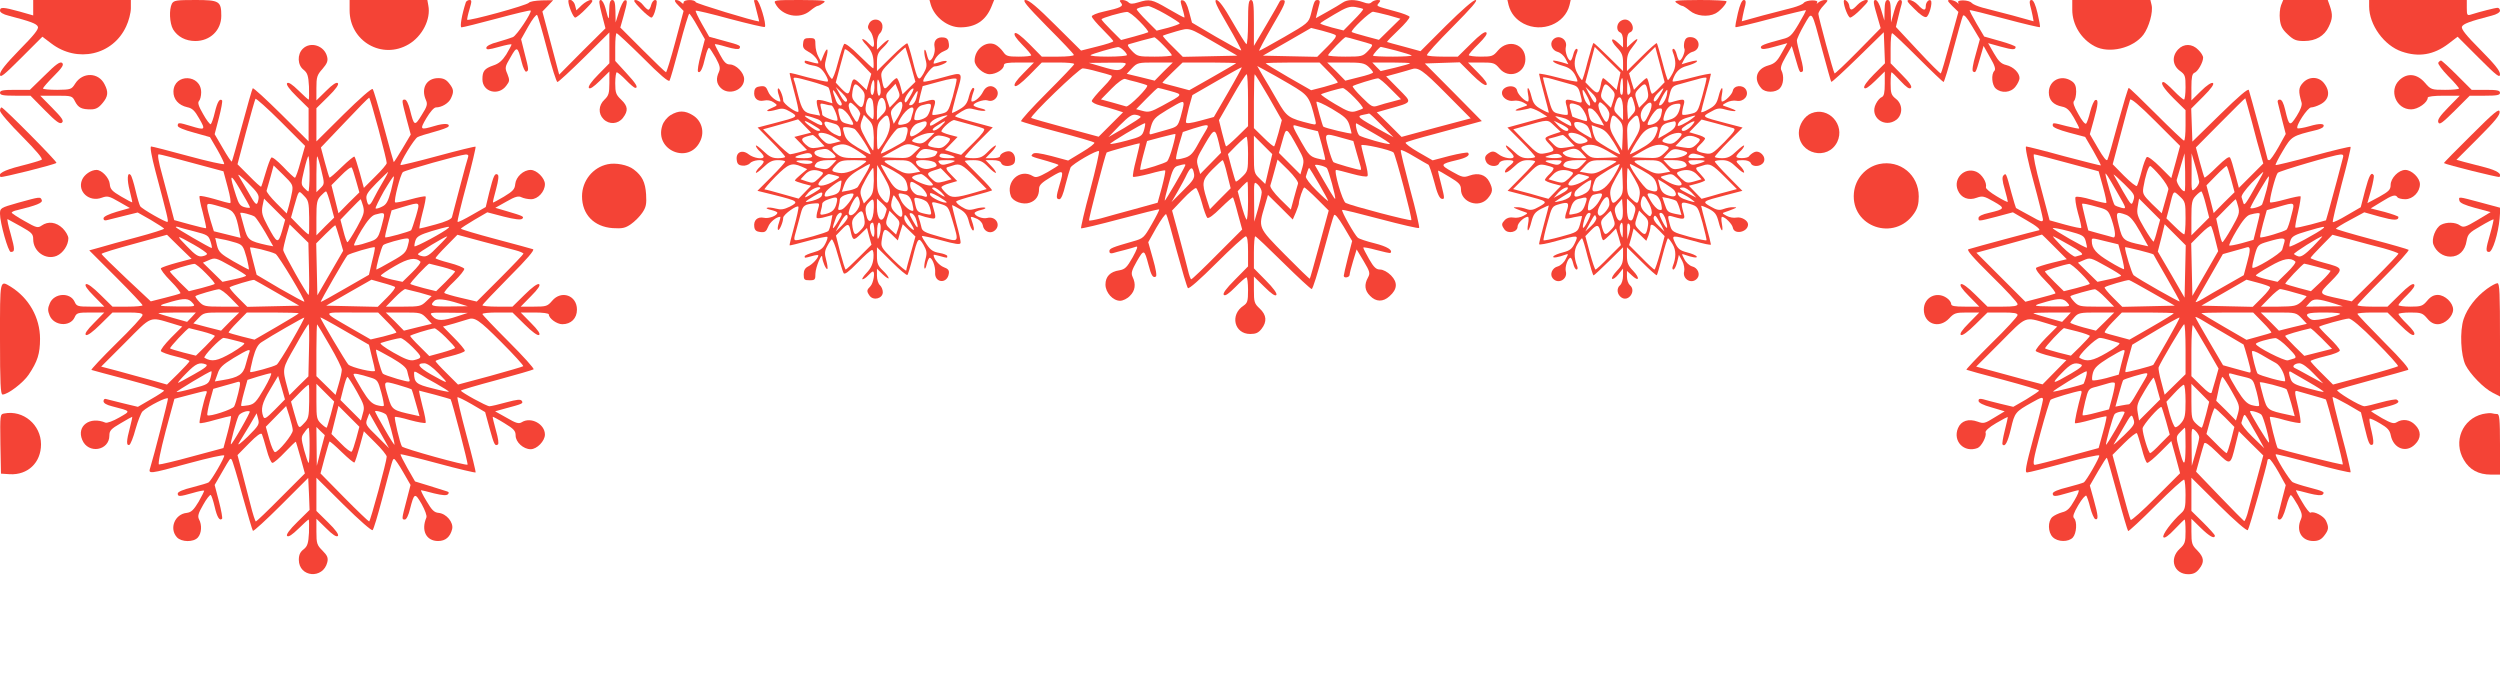 <?xml version="1.0" standalone="no"?>
<!DOCTYPE svg PUBLIC "-//W3C//DTD SVG 20010904//EN"
 "http://www.w3.org/TR/2001/REC-SVG-20010904/DTD/svg10.dtd">
<svg version="1.0" xmlns="http://www.w3.org/2000/svg"
 width="1280pt" height="356pt" viewBox="0 0 1280 356"
 preserveAspectRatio="xMidYMid meet">
<g transform="translate(0,356) scale(0.1,-0.1)"
fill="#f44336" stroke="none">
<path d="M170 3521 l0 -40 -70 20 c-84 23 -100 24 -100 4 0 -8 17 -19 43 -25
114 -30 145 -41 151 -57 5 -12 -21 -44 -94 -118 -70 -72 -100 -109 -100 -126
0 -20 18 -6 109 85 l108 108 45 -34 c133 -102 316 -61 384 87 13 27 24 69 24
93 l0 42 -250 0 -250 0 0 -39z"/>
<path d="M880 3541 c-15 -30 -12 -99 6 -131 23 -38 64 -60 114 -60 76 0 133
55 133 129 0 75 -10 81 -133 81 -98 0 -110 -2 -120 -19z"/>
<path d="M1790 3507 c0 -158 166 -254 302 -174 70 41 115 129 101 199 l-5 28
-199 0 -199 0 0 -53z"/>
<path d="M2385 3548 c-20 -61 -32 -128 -22 -128 7 0 88 20 181 45 93 25 171
44 173 41 8 -8 -72 -129 -91 -136 -12 -5 -47 -16 -78 -25 -36 -9 -58 -21 -58
-30 0 -11 11 -10 65 5 36 10 65 16 64 12 0 -4 -13 -27 -27 -51 -20 -31 -38
-47 -66 -56 -46 -16 -56 -29 -56 -71 0 -65 82 -87 122 -33 18 23 18 29 6 60
-14 32 -13 37 16 86 33 58 36 57 57 -25 7 -29 18 -51 23 -49 14 5 14 10 -8 94
l-18 72 37 66 c21 37 41 63 45 58 4 -4 27 -83 51 -175 24 -93 48 -168 53 -168
5 0 67 57 138 127 l128 127 0 -79 0 -79 -56 -57 c-35 -35 -54 -62 -49 -69 5
-8 23 4 56 36 l49 48 0 -60 c0 -52 -4 -64 -25 -84 -31 -29 -33 -72 -5 -100 29
-29 74 -26 99 6 29 37 26 61 -9 94 -26 25 -30 35 -30 84 0 31 4 56 8 56 4 0
26 -18 47 -40 21 -22 43 -40 47 -40 18 0 5 22 -47 78 l-55 60 0 71 c0 39 3 71
7 71 4 0 65 -57 136 -127 84 -85 130 -124 135 -116 4 7 27 86 51 177 24 92 47
166 50 166 3 0 23 -30 43 -66 l37 -65 -21 -80 c-12 -43 -18 -82 -14 -86 11
-11 24 16 37 74 7 29 15 50 20 48 4 -3 19 -26 34 -52 21 -39 24 -52 16 -71
-16 -34 -13 -60 9 -82 41 -41 120 -12 120 45 0 33 -42 75 -73 75 -18 0 -30 11
-50 49 -15 27 -27 51 -27 54 0 3 27 -3 60 -13 37 -11 62 -14 66 -8 9 14 3 17
-79 39 l-76 21 -37 65 c-20 35 -34 66 -32 68 2 3 81 -16 176 -42 95 -25 175
-44 178 -41 10 11 -28 138 -42 138 -8 0 -14 -1 -14 -2 0 -2 7 -27 14 -55 8
-29 13 -53 13 -53 -29 2 -323 92 -325 99 -5 15 -62 14 -62 -1 0 -9 -3 -9 -12
0 -7 7 -19 12 -27 12 -10 0 -7 -9 12 -28 l27 -28 -42 -157 c-23 -86 -45 -157
-48 -157 -3 0 -57 52 -119 114 l-115 115 17 60 c20 72 21 84 5 79 -7 -3 -20
-29 -29 -59 l-17 -54 -1 58 c-1 44 -5 57 -16 57 -11 0 -15 -13 -16 -52 -1 -57
-2 -56 -19 10 -6 23 -17 42 -24 42 -11 0 -10 -14 5 -72 l19 -73 -119 -118
-118 -119 -43 162 -43 161 28 29 27 29 -58 -1 c-33 -1 -62 -6 -66 -12 -9 -13
-312 -96 -316 -87 -1 4 4 28 12 54 12 41 12 47 0 47 -8 0 -17 -6 -19 -12z"/>
<path d="M2910 3554 c0 -23 25 -84 35 -84 6 0 31 20 55 45 35 35 40 45 25 45
-10 0 -31 -12 -46 -26 l-28 -27 -7 27 c-5 22 -34 39 -34 20z"/>
<path d="M3280 3515 c24 -25 49 -45 55 -45 7 0 16 20 22 45 8 36 8 45 -3 45
-8 0 -16 -11 -20 -25 -3 -14 -10 -25 -14 -25 -5 0 -17 11 -28 25 -11 14 -28
25 -38 25 -14 0 -7 -11 26 -45z"/>
<path d="M3970 3541 c33 -63 124 -82 178 -36 17 14 34 25 39 25 5 0 18 7 29
15 17 13 5 14 -119 15 -133 0 -137 -1 -127 -19z"/>
<path d="M4765 3538 c19 -66 87 -118 152 -118 77 0 129 34 158 103 l15 37
-166 0 -165 0 6 -22z"/>
<path d="M5361 3424 c74 -74 136 -139 137 -145 2 -5 -32 -9 -80 -9 l-84 0 -64
65 c-43 43 -68 61 -74 55 -7 -7 6 -26 37 -58 26 -26 47 -51 47 -55 0 -4 -29
-7 -64 -7 -57 0 -65 3 -80 25 -10 14 -28 31 -41 37 -47 21 -105 -24 -105 -83
0 -29 44 -69 77 -69 33 0 73 25 73 46 0 11 17 14 77 14 l77 0 -54 -55 c-36
-36 -51 -58 -44 -65 6 -6 31 12 74 55 l64 65 83 0 c46 0 83 -3 83 -8 0 -4 -63
-70 -140 -147 -77 -77 -136 -142 -132 -146 4 -3 88 -28 187 -54 99 -26 184
-51 188 -55 4 -4 -24 -26 -63 -49 l-71 -43 -85 23 c-63 16 -88 19 -96 11 -13
-13 -14 -12 75 -37 31 -9 57 -18 57 -20 0 -2 -25 -18 -56 -36 -47 -26 -60 -30
-75 -21 -67 42 -142 -28 -113 -103 11 -27 62 -45 96 -33 32 11 48 35 48 71 0
19 13 32 60 60 66 40 68 37 45 -39 -18 -61 -19 -74 -1 -74 9 0 20 26 31 73 10
39 22 79 26 89 10 19 138 93 146 84 3 -3 -17 -92 -45 -198 -29 -105 -49 -194
-47 -197 3 -2 93 19 201 48 108 29 198 51 199 49 2 -2 -15 -36 -38 -76 -40
-70 -43 -73 -97 -88 -105 -30 -120 -36 -120 -50 0 -10 6 -13 18 -10 9 3 36 10
60 16 24 6 50 14 59 17 11 4 5 -13 -18 -55 -29 -51 -39 -61 -68 -66 -47 -7
-71 -32 -71 -73 0 -41 38 -83 75 -83 14 0 37 11 50 25 27 26 32 60 14 97 -9
20 -5 33 22 81 36 62 38 61 59 -18 14 -55 23 -70 38 -61 6 3 0 39 -15 91 l-24
85 42 75 c24 41 46 72 50 68 4 -5 28 -89 54 -188 27 -99 52 -184 57 -190 5 -6
62 44 146 128 75 75 143 137 150 137 8 0 12 -23 12 -77 l0 -77 -67 -68 c-45
-45 -64 -71 -57 -78 7 -7 26 7 59 40 27 28 53 50 57 50 4 0 8 -29 8 -65 0 -57
-3 -66 -23 -80 -71 -46 -48 -145 34 -145 29 0 42 6 58 26 29 37 26 71 -9 104
-28 26 -30 33 -30 96 l0 68 54 -53 c36 -36 56 -49 61 -41 5 7 -16 36 -54 74
l-61 62 0 82 c0 45 3 82 7 82 4 0 68 -61 143 -135 75 -74 141 -135 146 -135 5
0 31 82 58 183 27 100 52 188 56 195 4 9 21 -11 50 -59 l43 -73 -22 -86 c-12
-47 -21 -88 -21 -92 0 -14 30 -9 30 5 0 6 8 39 18 71 l18 59 36 -60 c32 -54
34 -62 22 -84 -20 -36 -17 -67 11 -94 30 -31 66 -32 99 -2 41 36 43 71 8 107
-18 18 -41 30 -56 30 -20 0 -32 11 -56 53 -16 28 -30 55 -30 59 0 4 30 -2 67
-12 37 -10 69 -17 72 -15 14 14 -17 33 -80 49 -41 10 -80 23 -87 29 -16 13
-86 137 -80 142 2 3 91 -19 196 -47 106 -28 195 -49 198 -45 3 3 -17 92 -46
197 -28 106 -50 196 -48 201 2 4 32 -10 68 -32 36 -21 68 -40 73 -42 4 -1 17
-40 30 -87 15 -60 27 -86 39 -88 15 -3 15 3 -2 70 -11 40 -18 73 -17 74 1 2
28 -13 60 -33 47 -28 57 -39 57 -62 0 -67 92 -99 137 -47 27 32 28 47 8 86
-19 36 -56 47 -101 31 -30 -11 -38 -9 -89 20 -63 35 -62 39 23 59 51 12 71 25
58 38 -4 3 -46 -4 -94 -16 l-87 -23 -73 42 c-40 23 -69 45 -65 49 4 4 71 24
148 44 77 21 163 44 191 52 l51 14 -146 148 -146 147 89 3 90 3 62 -62 c38
-38 67 -59 74 -54 8 5 -5 25 -41 61 l-53 54 67 0 c64 0 70 -2 94 -30 47 -57
133 -26 133 47 0 78 -88 106 -140 45 -25 -30 -31 -32 -88 -32 -34 0 -62 4 -62
8 0 4 22 30 50 57 33 33 47 52 40 59 -7 7 -33 -12 -78 -57 l-68 -67 -75 0
c-42 0 -79 3 -83 7 -4 4 55 69 131 145 97 98 132 138 118 138 -12 0 -71 -52
-151 -131 l-131 -131 -84 23 c-46 12 -85 23 -87 24 -2 2 24 29 58 61 33 31 59
62 57 68 -2 5 -34 18 -73 28 -103 28 -98 26 -84 43 10 12 9 15 -7 15 -10 0
-24 -5 -30 -11 -9 -9 -20 -9 -44 0 -43 15 -80 14 -104 -2 -11 -8 -47 -29 -79
-47 l-59 -33 7 29 c4 16 9 37 12 47 3 11 0 17 -10 17 -15 0 -17 -4 -35 -76
-11 -40 -17 -45 -135 -113 -68 -39 -126 -71 -129 -71 -3 0 27 57 68 128 61
103 71 128 58 131 -10 2 -19 -1 -20 -5 -2 -5 -32 -58 -68 -119 l-65 -110 0
118 c0 97 -3 117 -15 117 -12 0 -15 -20 -15 -116 0 -63 -4 -113 -9 -110 -4 3
-37 55 -72 116 -42 74 -69 110 -81 110 -13 0 -1 -28 57 -127 41 -70 72 -129
70 -131 -2 -2 -59 29 -128 69 l-124 73 -15 56 c-9 36 -20 56 -31 58 -15 3 -15
-1 -3 -42 8 -25 12 -46 10 -46 -3 0 -40 20 -83 45 -84 49 -94 51 -153 33 -29
-9 -41 -9 -50 0 -7 7 -21 12 -31 12 -16 0 -17 -3 -7 -15 14 -17 -1 -25 -92
-45 -32 -7 -58 -18 -58 -24 0 -7 25 -36 55 -66 30 -30 55 -57 55 -61 0 -4 -37
-16 -82 -27 l-83 -21 -130 129 c-93 93 -137 130 -154 130 -19 0 1 -25 110
-136z m606 64 c40 -23 73 -44 73 -48 0 -3 -27 -13 -59 -22 l-59 -15 -51 51
c-28 28 -51 55 -51 58 0 6 26 14 59 17 8 0 48 -18 88 -41z m1012 26 c3 -3 -19
-28 -48 -57 l-52 -53 -59 15 c-33 9 -60 18 -60 21 0 3 33 24 73 47 59 35 78
42 107 37 19 -3 37 -8 39 -10z m-1144 -64 c27 -27 47 -52 44 -55 -3 -2 -35
-12 -72 -22 l-67 -18 -50 50 c-27 27 -50 52 -50 56 0 7 101 36 130 38 9 1 38
-21 65 -49z m1273 32 l62 -18 -55 -54 -55 -54 -67 18 c-38 10 -70 20 -72 22
-8 8 93 104 109 104 8 -1 43 -9 78 -18z m-878 -146 l105 -61 -139 -3 -140 -3
-53 53 c-29 28 -51 53 -49 55 2 2 32 12 67 22 73 20 60 24 209 -63z m607 45
c9 -5 -4 -23 -40 -59 l-53 -53 -139 3 -139 3 124 71 123 71 56 -14 c31 -8 62
-18 68 -22z m-879 -54 c23 -23 42 -46 42 -50 0 -4 -40 -7 -88 -7 -85 0 -89 1
-117 30 -21 22 -25 31 -14 34 14 5 118 33 129 35 3 1 25 -18 48 -42z m993 27
c30 -8 60 -17 68 -20 11 -3 7 -12 -14 -34 -28 -29 -32 -30 -117 -30 -48 0 -88
3 -88 7 0 9 82 93 90 93 4 0 31 -7 61 -16z m-1199 -51 c10 -9 18 -20 18 -25 0
-4 -43 -8 -97 -8 -53 0 -93 3 -89 8 7 6 116 38 140 41 5 1 18 -6 28 -16z
m1396 -2 c41 -11 76 -22 80 -25 3 -3 -40 -6 -96 -6 -56 0 -102 2 -102 5 0 7
34 45 40 45 3 0 38 -9 78 -19z m-1393 -81 c-22 -25 -34 -25 -115 -1 l-65 19
99 1 c98 1 99 1 81 -19z m203 -26 l-46 -47 -72 18 -71 17 27 29 c27 28 32 29
118 29 l91 0 -47 -46z m371 42 c-2 -2 -57 -34 -122 -71 l-118 -67 -67 18 c-37
9 -68 18 -70 20 -2 1 21 25 50 53 l53 51 139 0 c77 0 137 -2 135 -4z m476 -46
c27 -27 47 -51 44 -53 -2 -2 -34 -12 -70 -22 l-66 -17 -117 67 c-64 37 -116
69 -116 71 0 2 62 4 138 4 l138 0 49 -50z m202 28 c13 -12 23 -25 23 -29 0 -4
-32 -15 -71 -24 l-71 -18 -46 47 -47 46 94 0 c83 0 97 -3 118 -22z m213 18 c0
-2 -34 -12 -75 -22 l-76 -18 -22 22 -21 22 97 0 c53 0 97 -2 97 -4z m-932
-149 l-73 -126 -70 -19 c-48 -13 -71 -16 -73 -8 -1 6 6 40 15 75 l18 64 125
72 c69 40 126 72 128 70 1 -1 -30 -59 -70 -128z m317 41 c96 -57 99 -62 129
-181 6 -26 5 -27 -21 -21 -117 29 -124 34 -173 119 -25 44 -59 102 -75 128
l-28 49 39 -21 c21 -11 80 -44 129 -73z m-987 66 c32 -8 63 -17 71 -20 10 -3
-3 -22 -42 -62 -31 -32 -57 -63 -57 -69 0 -7 19 -17 43 -23 23 -6 59 -16 80
-23 l37 -12 -62 -62 -63 -63 -170 46 c-94 25 -172 48 -175 50 -9 9 245 254
263 254 11 0 44 -7 75 -16z m1785 -112 l127 -128 -177 -47 -177 -48 -63 63
-64 63 63 18 c123 35 120 29 48 102 l-63 64 59 16 c32 9 64 18 69 20 36 13 58
-2 178 -123z m-1013 -35 l0 -133 -55 -54 c-30 -29 -56 -52 -58 -49 -2 2 -11
33 -20 69 l-16 65 67 117 c37 65 70 118 75 118 4 0 7 -60 7 -133z m106 16 l67
-118 -17 -65 c-10 -36 -20 -67 -22 -69 -3 -3 -27 17 -54 44 l-50 49 0 138 c0
76 2 138 4 138 2 0 35 -53 72 -117z m-676 77 c25 -7 49 -14 53 -17 12 -7 -93
-112 -107 -108 -6 2 -38 11 -70 20 l-59 16 54 55 c31 32 60 52 69 50 8 -3 35
-10 60 -16z m1299 -34 l54 -54 -44 -12 c-24 -6 -57 -15 -74 -21 -27 -9 -33 -6
-82 43 -29 28 -50 54 -47 57 6 6 112 39 129 40 6 1 35 -23 64 -53z m-1127 -12
c67 -19 68 -16 -42 -76 -57 -31 -69 -34 -99 -26 l-34 9 54 55 c29 30 55 54 58
54 3 0 31 -7 63 -16z m943 -34 c27 -27 46 -52 43 -55 -3 -3 -19 -9 -35 -14
-26 -8 -41 -3 -107 36 -42 25 -75 48 -72 50 5 5 94 31 111 32 6 1 33 -21 60
-49z m-26 -140 c6 -21 11 -40 11 -43 0 -5 -139 28 -145 35 -4 5 -35 115 -35
126 0 6 36 -10 79 -35 67 -40 80 -52 90 -83z m-849 107 c0 -7 -7 -36 -15 -65
-15 -50 -16 -51 -73 -67 -31 -9 -65 -18 -74 -21 -15 -5 -16 -1 -5 38 11 38 21
48 82 85 77 46 85 49 85 30z m-220 -66 c0 -4 -37 -28 -82 -55 l-83 -48 58 60
c47 47 63 58 83 54 13 -2 24 -7 24 -11z m1235 -43 l60 -61 -55 30 c-133 74
-138 78 -97 86 12 2 24 5 27 6 3 0 32 -27 65 -61z m-1217 -22 c-10 -33 -15
-36 -90 -56 -44 -12 -82 -19 -84 -17 -5 4 164 105 178 106 3 1 1 -14 -4 -33z
m1180 -21 c46 -26 81 -49 78 -52 -6 -6 -147 34 -157 44 -12 12 -23 67 -13 61
5 -3 46 -27 92 -53z m-866 13 c-11 -18 -32 -54 -46 -80 -21 -37 -36 -50 -64
-57 -20 -6 -38 -8 -40 -6 -3 3 4 35 14 72 l20 67 54 18 c80 25 85 24 62 -14z
m530 11 l46 -11 20 -71 c11 -40 18 -73 17 -75 -2 -2 -20 1 -42 7 -34 9 -44 19
-81 85 -47 83 -49 90 -24 82 9 -3 38 -10 64 -17z m-461 -72 l11 -49 -53 -54
-54 -55 -11 38 c-10 35 -8 42 35 115 49 84 53 84 72 5z m404 -23 c31 -56 33
-64 24 -99 l-11 -38 -55 55 -55 55 18 63 c20 72 19 72 79 -36z m-641 4 c-9
-34 -22 -68 -28 -74 -9 -9 -118 -44 -138 -44 -2 0 4 33 15 74 l20 74 71 19
c39 10 72 18 74 17 2 -1 -4 -31 -14 -66z m867 46 l58 -16 16 -57 c9 -31 18
-64 21 -73 3 -10 3 -18 0 -18 -14 0 -132 34 -139 40 -4 3 -16 36 -26 73 -21
78 -22 77 70 51z m-481 -82 c0 -85 -1 -89 -30 -117 -16 -16 -31 -27 -33 -24
-2 2 -12 35 -22 72 l-18 68 43 44 c25 25 48 45 52 45 4 0 8 -40 8 -88z m106
-77 l-18 -77 -29 28 c-28 27 -29 31 -29 123 l0 96 47 -47 47 -47 -18 -76z
m-679 48 c-12 -45 -19 -85 -16 -88 4 -3 41 4 84 15 42 12 79 20 81 17 2 -2 -5
-40 -17 -85 l-22 -80 -116 -32 c-64 -17 -142 -39 -174 -48 -31 -8 -59 -13 -61
-11 -4 4 83 340 90 348 4 4 168 50 170 47 1 0 -8 -38 -19 -83z m1318 36 c10
-10 97 -341 91 -346 -5 -6 -310 74 -336 88 -17 8 -63 169 -49 169 5 0 42 -9
81 -20 40 -11 75 -17 79 -12 5 4 -1 38 -12 77 -10 38 -19 75 -19 81 0 10 151
-23 165 -37z m-852 -111 l18 -72 -53 -53 -53 -54 -17 53 c-26 83 -23 97 29
150 26 26 50 48 53 48 3 0 14 -32 23 -72z m363 -48 c-3 -8 -12 -42 -21 -74
l-16 -59 -55 54 c-31 31 -52 60 -50 69 3 8 12 42 21 74 l16 59 55 -54 c31 -31
52 -60 50 -69z m-578 92 c-9 -23 -102 -181 -104 -179 -2 2 7 41 20 87 19 71
27 86 47 91 34 10 41 10 37 1z m725 -12 c9 -8 48 -152 43 -158 -3 -2 -29 41
-103 171 -5 9 48 -2 60 -13z m-680 -27 c5 -24 -3 -37 -55 -88 l-60 -60 32 55
c17 30 39 70 47 88 20 39 29 40 36 5z m641 -56 c25 -43 46 -82 46 -85 0 -4
-27 20 -59 52 -33 32 -57 65 -55 72 12 40 15 47 18 43 2 -2 25 -39 50 -82z
m-364 -89 c0 -56 -4 -98 -8 -92 -5 5 -17 40 -27 77 l-18 68 23 25 c13 13 25
24 27 24 2 0 3 -46 3 -102z m70 48 c0 -12 -9 -50 -19 -86 l-19 -65 -1 104 c-1
103 -1 104 19 86 11 -10 20 -28 20 -39z m-307 -52 c10 -38 23 -73 28 -79 6 -6
32 13 69 50 33 32 61 57 63 54 2 -2 14 -40 25 -84 l22 -80 -127 -127 c-70 -71
-130 -128 -134 -128 -3 0 -11 21 -17 48 -6 26 -27 105 -46 176 l-35 128 56 59
c31 33 61 58 67 56 5 -2 18 -34 29 -73z m591 17 l59 -59 -47 -173 c-26 -95
-48 -175 -50 -176 -1 -2 -59 54 -127 123 -139 141 -137 137 -104 248 l17 58
64 -63 63 -63 16 37 c8 20 15 40 15 44 0 20 22 83 28 83 4 0 34 -27 66 -59z"/>
<path d="M7724 3534 c11 -42 37 -74 77 -95 94 -48 211 -1 235 95 l6 26 -162 0
-162 0 6 -26z"/>
<path d="M8584 3545 c11 -8 24 -15 29 -15 5 0 22 -11 39 -25 32 -27 92 -34
131 -14 23 12 56 48 57 62 0 4 -62 7 -137 7 -124 -1 -136 -2 -119 -15z"/>
<path d="M8898 3493 c-9 -38 -15 -70 -12 -72 2 -2 83 17 180 43 97 26 178 45
180 44 2 -2 -15 -34 -37 -71 -35 -59 -45 -68 -82 -77 -97 -26 -115 -33 -111
-45 4 -9 21 -8 70 6 l65 18 -29 -51 c-23 -42 -36 -54 -68 -63 -61 -17 -78 -70
-36 -117 20 -24 74 -23 95 0 19 20 22 64 8 91 -7 12 -1 31 22 71 l31 54 19
-64 c21 -73 22 -74 36 -66 6 4 2 31 -10 74 -10 37 -19 75 -19 84 0 9 17 45 37
80 43 74 36 84 94 -132 23 -85 43 -157 45 -159 3 -3 64 54 137 125 l132 129 3
-79 3 -80 -57 -57 c-35 -35 -54 -62 -49 -69 5 -8 23 4 56 36 l49 48 0 -62 c0
-47 -4 -64 -15 -69 -9 -3 -22 -18 -30 -34 -36 -68 45 -129 106 -81 32 27 31
79 -4 106 -24 19 -27 29 -27 79 0 31 2 57 5 57 2 0 23 -20 46 -45 30 -32 45
-43 53 -35 7 7 -7 28 -47 68 l-57 58 0 77 c0 42 3 77 8 77 4 0 63 -56 132
-125 69 -69 128 -125 131 -125 3 0 26 73 49 163 24 89 46 168 50 176 5 9 20
-7 47 -53 l40 -67 -22 -80 c-14 -47 -19 -82 -13 -85 13 -8 14 -7 35 66 l19 65
33 -59 c25 -42 30 -61 22 -69 -17 -17 -13 -72 7 -90 29 -26 77 -22 101 9 12
15 21 35 21 44 0 27 -31 58 -68 67 -26 6 -40 20 -63 60 l-30 52 65 -18 c62
-17 76 -17 76 -1 0 4 -36 18 -80 30 l-81 23 -39 66 c-21 36 -37 67 -35 69 1 2
82 -18 179 -44 97 -26 178 -45 180 -43 3 2 -3 34 -12 72 -10 43 -21 67 -30 67
-10 0 -12 -7 -8 -26 4 -15 10 -39 13 -55 l5 -28 -108 30 c-60 16 -129 34 -154
40 -25 7 -49 17 -55 24 -13 16 -78 18 -69 2 5 -8 3 -8 -7 1 -7 6 -22 12 -33
12 -18 0 -17 -3 10 -31 l31 -30 -43 -156 c-23 -85 -44 -157 -47 -159 -2 -2
-55 50 -117 117 l-113 121 11 46 c6 26 14 57 18 70 4 15 2 22 -8 22 -9 0 -20
-22 -30 -57 l-16 -58 -1 58 c-1 44 -5 57 -16 57 -11 0 -15 -13 -16 -52 l-1
-53 -16 53 c-8 30 -21 52 -29 52 -14 0 -13 -12 13 -99 l13 -45 -116 -118 c-64
-65 -118 -116 -120 -114 -6 5 -83 290 -83 305 0 8 12 28 27 43 24 26 25 28 7
28 -11 0 -26 -6 -33 -12 -10 -9 -12 -9 -7 -1 9 16 -56 14 -69 -2 -5 -7 -30
-17 -55 -24 -25 -6 -94 -24 -154 -40 l-108 -30 5 28 c3 16 9 40 13 55 4 19 2
26 -8 26 -9 0 -20 -24 -30 -67z"/>
<path d="M9440 3553 c0 -26 23 -83 33 -83 7 0 33 20 57 45 37 37 41 45 24 45
-11 0 -31 -11 -44 -25 -29 -31 -38 -31 -42 -3 -3 20 -28 39 -28 21z"/>
<path d="M9802 3514 c28 -29 52 -45 61 -41 14 5 33 74 23 84 -9 9 -26 -8 -26
-28 0 -26 -12 -24 -40 6 -13 14 -33 25 -44 25 -17 0 -13 -8 26 -46z"/>
<path d="M10610 3510 c0 -77 46 -151 115 -187 74 -39 196 -10 249 59 29 39 51
117 42 153 l-6 25 -200 0 -200 0 0 -50z"/>
<path d="M11679 3533 c-6 -16 -9 -48 -6 -73 4 -35 13 -51 41 -77 30 -28 43
-33 83 -33 60 0 104 26 126 73 20 41 21 62 6 106 l-11 31 -114 0 -114 0 -11
-27z"/>
<path d="M12130 3527 c0 -94 76 -200 167 -231 87 -30 164 -17 239 40 l47 36
108 -108 c93 -93 109 -105 109 -84 0 18 -28 52 -100 125 -73 73 -99 106 -95
118 6 15 38 27 153 57 25 6 42 17 42 25 0 8 -6 15 -12 15 -13 0 -91 -20 -135
-34 -21 -7 -23 -4 -23 33 l0 41 -250 0 -250 0 0 -33z"/>
<path d="M4450 3440 c-9 -18 -8 -25 6 -41 16 -18 26 -79 13 -79 -3 0 -14 9
-24 20 -10 11 -23 20 -29 20 -5 0 4 -15 21 -32 22 -24 32 -45 35 -75 2 -24 1
-43 -1 -43 -3 0 -36 30 -73 67 -41 41 -71 63 -76 58 -5 -6 -19 -49 -32 -97
-12 -48 -27 -85 -31 -82 -5 3 -16 19 -24 35 -13 24 -14 37 -5 70 14 51 6 63
-13 18 l-14 -34 -13 25 c-8 14 -15 41 -15 60 0 32 -2 35 -30 35 -25 0 -31 -4
-33 -27 -3 -21 3 -30 27 -43 26 -13 51 -42 51 -59 0 -2 -15 0 -32 5 -40 11
-38 11 -38 0 0 -5 18 -12 40 -16 33 -5 46 -15 64 -43 14 -23 19 -38 12 -40 -6
-1 -51 9 -101 22 -49 14 -90 24 -92 22 -1 -1 9 -44 23 -95 14 -51 24 -97 22
-102 -4 -13 -78 39 -78 56 0 22 -20 68 -26 62 -4 -3 -2 -20 4 -36 6 -17 9 -31
7 -31 -20 0 -53 27 -62 51 -10 25 -17 30 -40 27 -20 -2 -29 -9 -31 -26 -5 -34
16 -54 49 -47 18 4 36 1 50 -9 22 -15 22 -15 -12 -30 -39 -16 -20 -21 29 -7
27 8 39 6 68 -11 43 -25 41 -27 -79 -58 l-88 -23 70 -71 c39 -39 71 -75 71
-79 0 -4 -17 -7 -37 -7 -29 0 -45 8 -75 37 -21 20 -38 32 -38 27 0 -6 9 -19
20 -29 11 -10 20 -22 20 -27 0 -16 -52 -8 -77 12 -33 26 -66 11 -61 -28 2 -21
9 -28 29 -30 14 -2 31 4 39 12 13 17 70 22 70 8 0 -5 -9 -17 -20 -27 -11 -10
-20 -23 -20 -29 0 -5 17 7 38 27 30 29 46 37 75 37 20 0 37 -3 37 -7 0 -4 -32
-40 -71 -79 l-71 -71 89 -22 c119 -30 125 -34 77 -59 -31 -15 -46 -17 -72 -10
-19 5 -39 7 -45 4 -7 -2 3 -7 21 -11 17 -4 32 -10 32 -14 0 -15 -44 -32 -69
-26 -33 7 -54 -13 -49 -47 2 -17 11 -24 31 -26 23 -3 30 2 40 27 9 24 42 51
62 51 2 0 -1 -14 -7 -31 -6 -16 -8 -33 -4 -36 6 -6 26 40 26 62 0 17 74 69 78
56 2 -5 -8 -51 -22 -102 -14 -51 -25 -94 -23 -95 1 -2 44 9 95 23 51 14 95 23
98 20 3 -3 -2 -19 -11 -36 -12 -24 -27 -34 -60 -43 -25 -7 -45 -16 -45 -20 0
-10 -2 -10 38 1 17 5 32 7 32 3 -1 -14 -30 -45 -52 -56 -16 -8 -23 -20 -23
-41 0 -27 3 -30 30 -30 28 0 30 3 30 35 1 32 34 112 35 83 0 -20 20 -66 26
-60 3 3 0 23 -6 46 -9 33 -8 46 5 70 8 16 19 32 23 35 5 3 19 -32 31 -77 13
-45 26 -88 30 -95 5 -10 26 6 71 52 35 36 68 66 75 66 6 0 9 -16 7 -42 -3 -31
-13 -52 -35 -75 -17 -18 -26 -33 -21 -33 6 0 19 9 29 20 10 11 21 20 24 20 13
0 3 -59 -12 -75 -20 -20 -21 -26 -4 -50 20 -26 67 -13 67 19 0 13 -7 29 -15
36 -8 7 -15 28 -15 48 l0 36 30 -29 c17 -16 30 -24 30 -19 0 6 -13 23 -30 39
-25 24 -30 37 -30 74 l0 45 75 -74 c41 -41 77 -71 81 -68 3 4 15 41 26 85 27
108 31 112 56 70 17 -30 19 -42 11 -72 -6 -20 -8 -42 -6 -48 3 -7 8 3 12 21 4
17 11 32 15 32 13 0 30 -45 28 -74 -5 -55 62 -62 70 -7 3 17 -4 25 -26 33 -25
10 -52 43 -52 63 0 2 15 -1 32 -6 40 -11 38 -11 38 0 0 5 -18 12 -40 16 -32 5
-46 15 -65 43 -14 20 -25 39 -25 43 0 3 44 -6 98 -21 73 -20 98 -24 100 -14 2
7 -8 53 -22 103 -13 50 -23 91 -21 91 2 0 20 -9 40 -21 27 -16 38 -31 46 -65
6 -24 16 -44 21 -44 8 0 5 18 -9 58 -6 15 -1 15 31 1 14 -7 26 -21 28 -32 4
-29 33 -45 56 -31 41 26 14 80 -34 68 -23 -6 -64 10 -64 25 0 5 15 12 33 16
17 4 27 9 20 12 -6 2 -29 0 -49 -6 -32 -9 -43 -7 -72 11 -18 11 -30 24 -25 28
4 3 46 17 93 29 46 12 86 24 89 26 2 3 -28 37 -67 75 -40 39 -72 73 -72 75 0
3 19 5 43 5 36 0 49 -6 77 -35 18 -19 36 -32 39 -30 2 3 -8 19 -24 35 l-29 30
37 0 c24 0 40 -5 43 -15 9 -22 61 -19 69 4 7 23 -2 48 -21 55 -18 7 -54 -10
-54 -24 0 -6 -17 -10 -37 -10 l-37 0 29 30 c16 16 26 32 24 35 -3 2 -21 -11
-39 -30 -28 -29 -41 -35 -77 -35 -24 0 -43 3 -43 7 0 4 32 40 71 79 l72 72
-44 12 c-87 23 -149 41 -149 45 0 2 15 13 33 24 28 17 39 19 71 10 20 -6 43
-8 49 -6 7 3 -3 8 -21 12 -18 4 -35 11 -37 15 -7 11 52 33 71 26 39 -15 72 37
39 64 -21 17 -48 9 -62 -20 -12 -25 -40 -50 -56 -50 -7 0 -4 19 10 58 3 6 1
12 -5 12 -5 0 -15 -20 -21 -44 -8 -34 -19 -49 -47 -65 -20 -12 -38 -20 -40
-19 -1 2 8 42 21 88 37 128 41 123 -66 94 -50 -14 -95 -24 -100 -22 -13 4 39
78 56 78 22 0 68 20 62 26 -3 4 -20 2 -36 -4 -17 -6 -31 -9 -31 -7 0 20 27 53
51 62 25 10 30 17 27 40 -2 20 -9 29 -26 31 -34 5 -54 -16 -47 -49 6 -25 -11
-69 -26 -69 -4 0 -10 15 -14 33 -4 17 -9 27 -12 20 -2 -6 0 -28 6 -48 8 -30 6
-42 -11 -72 -25 -42 -29 -38 -56 70 -11 44 -23 81 -26 85 -4 3 -40 -27 -81
-68 l-75 -74 0 45 c0 37 5 50 30 74 17 16 30 33 30 39 0 5 -13 -3 -30 -19
l-30 -29 0 36 c0 20 7 41 16 48 8 8 14 25 12 39 -4 35 -51 42 -68 11z m-1
-299 l-12 -42 -33 32 c-34 33 -38 32 -49 -18 -8 -40 -14 -41 -49 -5 l-27 29
21 79 c12 43 23 84 25 91 2 7 34 -19 70 -56 l66 -69 -12 -41z m214 87 l24 -87
-33 -32 -33 -32 -11 42 c-6 22 -15 41 -19 41 -5 0 -21 -14 -34 -30 -29 -33
-32 -32 -42 24 -7 37 -6 40 56 102 34 35 64 62 65 61 1 -1 13 -41 27 -89z
m-422 -115 c4 -4 10 -25 14 -45 l7 -37 -36 11 c-20 6 -39 8 -43 5 -3 -4 -1
-23 5 -43 l11 -36 -37 7 c-46 8 -56 20 -76 99 -8 35 -18 70 -22 79 -5 14 6 13
82 -8 48 -13 90 -28 95 -32z m637 -48 c-23 -78 -24 -79 -61 -88 -21 -5 -40 -7
-43 -5 -2 3 1 19 7 37 14 41 8 47 -38 33 -20 -6 -38 -10 -39 -9 -1 1 3 21 9
44 l11 42 85 23 c54 15 87 20 89 13 1 -5 -8 -46 -20 -90z m-369 33 c1 -16 -3
-28 -9 -28 -5 0 -10 21 -9 48 0 35 3 42 9 27 5 -11 9 -32 9 -47z m-32 12 c-1
-22 -6 -38 -12 -36 -10 3 -10 37 0 64 8 23 13 12 12 -28z m-68 -4 c18 -19 21
-30 16 -60 -8 -42 -14 -44 -44 -12 -18 19 -21 30 -16 60 8 42 14 44 44 12z
m174 -68 l-28 -29 -11 33 c-11 30 -9 36 15 61 l26 28 13 -32 c12 -30 11 -34
-15 -61z m-273 -10 c0 -17 -21 -6 -29 15 -23 60 -21 71 3 32 14 -22 26 -43 26
-47z m25 13 c-7 -7 -18 5 -33 32 l-23 42 33 -32 c21 -21 29 -36 23 -42z m323
23 c-18 -30 -24 -35 -26 -20 -3 16 36 71 45 62 2 -2 -6 -21 -19 -42z m34 -5
c-5 -20 -16 -35 -26 -37 -16 -3 -15 1 6 36 27 47 33 47 20 1z m-226 -10 c8
-14 11 -99 3 -99 -3 0 -14 9 -24 20 -13 14 -16 28 -11 55 7 35 19 44 32 24z
m68 -21 c5 -26 2 -37 -19 -57 l-25 -26 0 46 c0 67 32 94 44 37z m-130 -54
c-15 -49 -15 -49 -40 -7 -14 24 -21 48 -18 58 6 14 10 13 35 -11 15 -14 26
-33 23 -40z m216 45 c0 -12 -10 -38 -22 -58 l-22 -35 -10 32 c-8 28 -6 36 14
57 29 31 40 32 40 4z m-363 1 c10 0 37 -69 30 -77 -8 -7 -77 20 -77 30 0 7 -3
23 -7 36 -5 22 -4 23 18 18 13 -4 29 -7 36 -7z m507 -17 c-4 -16 -12 -33 -18
-39 -18 -18 -66 -27 -65 -12 3 38 17 63 39 69 46 13 51 11 44 -18z m-414 -40
c26 -44 25 -47 -7 -38 -35 8 -39 13 -48 52 -6 28 -4 31 14 26 11 -3 29 -21 41
-40z m325 25 c-4 -13 -9 -30 -11 -39 -3 -9 -15 -20 -27 -23 -43 -11 -47 -7
-26 29 31 52 76 75 64 33z m-487 -39 c12 -5 22 -15 22 -23 0 -11 -10 -9 -45
11 -66 36 -57 41 23 12z m286 -93 c0 -36 -1 -66 -4 -66 -3 0 -20 27 -37 59
-29 53 -31 62 -22 91 l12 32 24 -25 c21 -21 25 -35 27 -91z m81 80 c7 -33 -12
-83 -49 -131 -14 -19 -15 -15 -16 49 0 58 4 74 22 93 29 31 36 29 43 -11z
m294 30 c-2 -2 -24 -15 -47 -30 -36 -23 -43 -24 -40 -10 1 9 19 23 38 30 35
13 57 17 49 10z m-730 -50 l34 -35 -43 -11 -43 -11 33 -34 32 -33 -38 -11
c-22 -6 -44 -11 -49 -11 -6 0 -39 29 -74 64 l-64 64 44 12 c41 11 133 38 135
39 0 1 15 -14 33 -33z m844 8 c34 -9 68 -19 74 -23 9 -4 -8 -28 -52 -71 l-64
-63 -42 12 -41 13 32 33 33 34 -42 11 c-22 6 -41 14 -41 17 0 15 55 63 67 58
8 -2 42 -12 76 -21z m-799 -5 c38 -22 44 -29 24 -29 -14 0 -78 49 -66 50 4 0
23 -9 42 -21z m112 6 c13 -3 24 -16 27 -33 7 -35 5 -36 -32 -18 -42 22 -69 72
-33 62 9 -2 27 -7 38 -11z m467 -5 c-6 -21 -70 -66 -80 -57 -13 14 9 56 34 65
43 16 52 14 46 -8z m75 -6 c-14 -15 -32 -24 -39 -22 -9 3 -1 13 21 26 46 29
50 28 18 -4z m-445 -13 c16 -6 95 -131 83 -131 -3 0 -31 15 -64 34 -46 28 -61
42 -69 70 -10 34 -10 36 10 35 12 0 30 -4 40 -8z m272 -23 c-4 -18 -10 -36
-14 -39 -12 -12 -121 -70 -121 -65 0 17 73 125 88 129 47 12 54 9 47 -25z
m-375 -20 l35 -21 -34 -9 c-28 -8 -37 -6 -57 13 -13 12 -24 26 -24 31 0 15 45
8 80 -14z m485 -7 c-23 -23 -36 -28 -57 -24 -16 3 -28 8 -28 12 0 12 63 40 90
40 l25 1 -30 -29z m-561 -10 l28 -30 -36 -7 c-31 -5 -41 -2 -62 17 -29 28 -23
35 37 48 3 0 18 -12 33 -28z m669 10 c4 -4 -4 -18 -17 -30 -20 -19 -31 -22
-60 -17 -42 8 -43 12 -14 43 18 19 28 22 53 17 16 -3 33 -9 38 -13z m-442 -83
c24 -17 23 -17 -42 -17 -52 -1 -72 3 -93 20 -34 27 -33 37 7 47 32 9 58 -1
128 -50z m261 10 c-27 -27 -33 -29 -98 -26 l-69 3 64 36 c57 33 67 35 98 26
l34 -11 -29 -28z m-424 3 c31 -27 28 -31 -21 -31 -58 0 -93 34 -44 43 38 7 41
7 65 -12z m541 3 c2 -2 -2 -10 -9 -19 -12 -15 -100 -22 -100 -8 0 3 8 15 17
25 14 15 25 18 53 13 19 -4 37 -9 39 -11z m-641 -22 c2 -8 -11 -12 -42 -12
-54 0 -58 6 -13 19 37 11 49 9 55 -7z m730 -7 c3 -3 -13 -5 -36 -5 -39 0 -51
8 -36 22 6 6 62 -7 72 -17z m-728 -25 c0 -12 -47 -12 -75 0 -15 6 -8 9 28 9
26 1 47 -3 47 -9z m100 -15 c-20 -21 -30 -24 -55 -19 -39 8 -40 10 -25 29 8 9
29 15 58 15 l45 0 -23 -25z m165 9 c-48 -37 -98 -56 -131 -49 -40 7 -41 11
-12 42 19 20 31 23 92 23 66 -1 70 -2 51 -16z m259 -13 l28 -30 -37 -7 c-29
-5 -46 -2 -78 16 -88 49 -89 50 -11 50 65 0 72 -2 98 -29z m105 15 c13 -16 9
-20 -33 -30 -28 -7 -66 14 -66 36 0 14 87 9 99 -6z m99 9 c-3 -3 -19 -10 -36
-14 -23 -7 -34 -6 -43 5 -10 12 -4 14 36 14 27 0 46 -2 43 -5z m-784 -28 l29
-13 -31 -26 c-18 -15 -32 -29 -32 -32 0 -3 19 -10 41 -16 l42 -11 -32 -33 -32
-33 -82 23 c-45 13 -86 24 -92 24 -5 0 20 29 55 65 67 67 83 74 134 52z m327
-39 c-17 -29 -35 -58 -39 -65 -4 -6 -24 -14 -44 -18 l-38 -7 13 37 c10 27 26
45 67 71 30 18 59 34 63 34 5 0 -5 -24 -22 -52z m212 -48 c10 -40 6 -44 -32
-35 -24 5 -39 20 -66 66 -19 33 -35 62 -35 65 0 3 28 -10 62 -29 50 -28 64
-42 71 -67z m346 36 l63 -64 -58 -17 c-103 -30 -122 -30 -149 -5 -14 13 -25
27 -25 31 0 5 18 14 40 20 l41 12 -32 33 c-24 24 -28 35 -18 38 8 2 21 7 29 9
34 12 48 4 109 -57z m-433 -95 c-7 -47 -14 -50 -42 -16 -20 25 -24 41 -24 100
l1 70 35 -60 c27 -47 34 -68 30 -94z m-82 73 c-2 -56 -6 -70 -27 -91 l-24 -25
-12 32 c-10 29 -7 39 21 91 18 33 35 59 38 59 3 0 4 -30 4 -66z m370 37 l28
-29 -38 -11 c-34 -9 -41 -8 -61 11 -30 28 -29 33 10 46 17 5 32 10 33 11 0 1
13 -12 28 -28z m-641 11 c16 -7 15 -10 -11 -35 -26 -25 -31 -26 -61 -16 l-32
11 22 24 c22 24 48 29 82 16z m77 -21 c24 -7 24 -7 -12 -29 -34 -21 -78 -30
-78 -15 0 12 43 53 54 52 6 -1 22 -4 36 -8z m475 -21 c27 -28 28 -30 7 -30
-25 0 -92 30 -92 41 0 7 21 15 46 18 5 0 23 -12 39 -29z m-451 -38 c-5 -26
-13 -34 -42 -42 -41 -11 -45 -9 -36 14 6 15 75 67 82 61 1 -1 -1 -16 -4 -33z
m401 8 c34 -21 57 -67 28 -56 -8 3 -21 6 -28 6 -20 0 -45 28 -45 51 0 24 5 24
45 -1z m-505 -14 c0 -5 -69 -46 -77 -46 -4 0 4 11 17 25 20 21 60 35 60 21z
m621 -22 c20 -22 21 -25 4 -16 -11 6 -29 17 -40 26 -16 12 -17 15 -4 16 8 0
26 -12 40 -26z m-614 -17 c-3 -8 -24 -19 -47 -25 -47 -12 -46 -8 7 24 40 24
49 24 40 1z m640 -33 c-9 -9 -82 24 -85 39 -3 13 6 11 43 -9 25 -15 44 -28 42
-30z m-477 42 c0 -18 -45 -75 -61 -79 -18 -5 -20 -2 -15 16 3 12 6 28 6 35 0
7 10 17 23 22 24 10 47 12 47 6z m267 -2 c15 -4 26 -18 33 -42 5 -20 8 -38 6
-40 -9 -9 -47 21 -61 48 -22 43 -21 45 22 34z m-235 -38 c6 -32 -45 -88 -56
-61 -6 17 34 96 45 89 4 -2 9 -15 11 -28z m198 2 c20 -33 27 -78 12 -78 -5 0
-19 11 -31 24 -18 19 -21 31 -16 55 4 17 9 31 11 31 2 0 13 -15 24 -32z m-316
-5 c-8 -36 -22 -50 -58 -59 -27 -6 -29 -5 -23 17 4 13 7 29 7 36 0 6 12 16 28
21 46 17 53 15 46 -15z m462 3 c6 -6 15 -24 18 -39 7 -28 6 -29 -26 -22 -41 9
-44 12 -53 53 -7 32 -6 33 22 26 15 -3 33 -12 39 -18z m-272 -30 c-2 -72 -28
-92 -40 -31 -5 27 -2 41 11 55 26 29 30 25 29 -24z m66 -7 c0 -4 -5 -20 -10
-34 -16 -41 -40 -15 -40 43 l0 45 25 -23 c14 -13 25 -27 25 -31z m337 -59 c34
-116 37 -111 -66 -82 -79 22 -90 28 -94 51 -3 14 -9 35 -13 45 -6 16 -4 18 12
12 10 -4 32 -10 48 -13 31 -6 31 -3 10 69 -5 15 -1 16 38 5 43 -13 43 -14 65
-87z m-690 55 c-6 -19 -8 -38 -5 -41 4 -3 23 -1 43 5 l37 10 -7 -37 c-3 -20
-10 -40 -14 -45 -8 -8 -143 -47 -165 -47 -12 0 -12 7 0 48 7 26 18 66 24 89
11 42 19 48 77 52 20 1 20 -1 10 -34z m238 -41 c5 -30 2 -41 -16 -60 -30 -32
-36 -30 -44 12 -5 30 -2 41 16 60 30 32 36 30 44 -12z m174 -53 l-11 -32 -28
26 c-25 24 -27 30 -17 61 l11 35 28 -28 c26 -26 27 -31 17 -62z m-289 72 c0
-5 -12 -26 -26 -48 -25 -39 -26 -29 -3 33 8 20 29 32 29 15z m382 -32 c13 -46
6 -46 -19 0 -19 34 -20 40 -6 37 9 -2 21 -18 25 -37z m-352 16 c0 -7 -14 -26
-30 -42 l-31 -30 23 43 c23 42 38 53 38 29z m319 -23 c28 -46 27 -53 -4 -24
-14 13 -25 32 -25 42 0 26 5 23 29 -18z m-182 -45 c1 -43 -10 -42 -21 2 -5 24
0 39 13 39 3 0 7 -19 8 -41z m32 14 c0 -16 -4 -37 -9 -48 -6 -15 -9 -8 -9 28
-1 26 4 47 9 47 6 0 10 -12 9 -27z m-154 -15 c11 -51 15 -52 50 -18 l34 33 11
-43 12 -43 -63 -63 c-35 -35 -66 -64 -69 -64 -3 0 -15 39 -28 87 l-22 87 27
28 c34 36 40 35 48 -4z m309 -111 c-13 -45 -24 -86 -24 -92 0 -5 -30 20 -66
55 -63 63 -65 66 -59 104 9 58 14 61 49 27 l33 -32 12 42 13 41 32 -31 33 -32
-23 -82z"/>
<path d="M8292 3448 c-17 -17 -15 -47 3 -54 9 -4 15 -19 15 -42 l0 -35 -25 23
c-37 35 -43 15 -7 -23 26 -27 32 -41 32 -77 l0 -44 -73 72 c-40 39 -75 72 -78
72 -3 0 -16 -43 -30 -95 -13 -52 -26 -95 -29 -95 -3 0 -14 16 -24 35 -18 33
-18 63 -1 108 4 9 3 17 -3 17 -6 0 -13 -13 -17 -30 -4 -16 -10 -30 -14 -30
-13 0 -30 47 -24 69 11 41 -40 69 -67 36 -17 -20 -3 -54 26 -61 14 -4 31 -19
39 -34 l15 -29 -33 10 c-40 11 -54 12 -41 1 5 -5 27 -14 49 -20 28 -8 45 -21
58 -43 10 -18 15 -34 13 -36 -3 -3 -48 6 -100 20 -53 14 -96 22 -96 19 0 -4
11 -49 25 -100 14 -51 25 -96 25 -98 0 -3 -18 5 -39 17 -32 17 -41 30 -50 65
-13 52 -26 59 -17 9 4 -19 3 -35 -1 -35 -16 1 -51 36 -55 55 -6 37 -78 27 -78
-11 0 -24 31 -45 59 -40 14 3 37 -1 51 -9 24 -13 24 -14 5 -20 -50 -16 -60
-25 -22 -20 21 4 44 8 50 11 7 2 29 -7 51 -19 l38 -24 -102 -28 -102 -28 71
-71 c39 -39 71 -75 71 -79 0 -4 -17 -7 -37 -7 -29 0 -45 8 -75 37 -21 20 -38
32 -38 27 0 -6 9 -19 20 -29 11 -10 20 -22 20 -27 0 -16 -52 -8 -77 12 -19 15
-30 17 -44 10 -26 -15 -31 -27 -19 -50 13 -24 58 -27 66 -5 4 9 19 15 40 15
41 0 42 -6 9 -32 -14 -11 -22 -24 -19 -30 4 -5 22 6 43 26 29 28 45 36 74 36
20 0 37 -3 37 -7 0 -4 -32 -40 -71 -79 l-70 -71 88 -23 c119 -31 120 -32 74
-58 -31 -18 -44 -20 -66 -12 -14 5 -36 10 -48 9 -21 0 -21 -1 -2 -9 11 -5 29
-11 40 -15 19 -6 19 -7 -5 -20 -14 -8 -37 -12 -51 -9 -17 3 -32 -1 -43 -11
-19 -20 -20 -26 -3 -50 18 -24 67 -14 67 15 0 18 34 50 53 50 4 0 5 -16 1 -35
-9 -51 4 -43 17 10 10 38 18 49 50 66 22 11 39 18 39 17 0 -2 -11 -45 -25 -96
-14 -51 -25 -97 -25 -102 0 -5 39 2 88 16 115 32 115 32 95 -11 -14 -29 -25
-38 -60 -47 -24 -6 -46 -15 -50 -21 -6 -10 24 -5 62 9 16 6 16 5 1 -23 -8 -17
-26 -33 -40 -37 -29 -7 -43 -41 -26 -61 27 -33 78 -5 67 36 -6 22 11 69 24 69
4 0 10 -13 14 -30 4 -17 11 -30 17 -30 6 0 7 8 3 18 -17 43 -17 81 1 111 10
17 21 31 24 31 3 0 16 -43 29 -95 14 -52 27 -95 30 -95 3 0 38 33 78 72 l73
72 0 -44 c0 -36 -6 -50 -32 -77 -17 -18 -28 -36 -24 -40 4 -5 19 6 32 22 l24
30 0 -36 c0 -21 -7 -42 -15 -49 -20 -16 -16 -49 8 -64 36 -23 76 36 42 64 -8
7 -15 26 -15 43 l0 30 25 -23 c37 -35 43 -15 7 23 -26 27 -32 41 -32 77 l0 44
75 -74 c41 -41 76 -72 78 -69 2 2 15 46 28 97 13 50 26 92 29 92 3 0 14 -14
24 -31 18 -30 18 -68 1 -111 -4 -10 -3 -18 3 -18 5 0 14 17 19 38 l9 37 17
-31 c9 -17 13 -41 10 -53 -11 -41 40 -69 67 -36 17 20 3 54 -26 61 -14 4 -32
20 -40 37 -15 28 -15 29 1 23 38 -14 68 -19 62 -9 -4 6 -26 15 -50 21 -35 9
-46 18 -60 47 -20 43 -20 43 96 11 48 -14 87 -22 87 -18 0 4 -11 49 -25 100
-14 51 -25 95 -25 98 0 2 17 -4 39 -15 32 -17 40 -28 50 -66 13 -53 26 -61 17
-10 -4 19 -3 35 1 35 16 -1 51 -36 55 -55 6 -39 78 -24 78 16 0 20 -34 40 -59
35 -14 -3 -37 1 -51 9 -24 13 -24 14 -5 20 11 4 29 10 40 15 19 8 19 9 -2 9
-12 1 -34 -4 -48 -9 -22 -8 -35 -6 -66 12 -46 26 -45 27 74 58 l88 23 -70 71
c-39 39 -71 75 -71 79 0 4 17 7 37 7 29 0 45 -8 75 -37 21 -20 38 -32 38 -25
0 7 -9 21 -20 32 -27 27 -26 30 14 30 21 0 36 -6 40 -15 8 -22 53 -19 66 5 15
28 -22 65 -50 50 -10 -5 -22 -15 -25 -20 -7 -12 -65 -13 -65 -2 0 5 9 17 20
27 11 10 20 23 20 29 0 5 -17 -7 -38 -27 -30 -29 -46 -37 -75 -37 -20 0 -37 3
-37 7 0 4 32 40 71 79 l71 71 -84 22 c-127 33 -126 33 -80 58 32 19 45 21 73
13 42 -12 73 -12 44 0 -11 5 -29 11 -40 15 -19 6 -19 7 5 20 14 8 37 12 51 9
36 -7 65 26 49 56 -15 28 -63 24 -68 -5 -4 -19 -39 -54 -55 -55 -4 0 -5 16 -1
35 9 50 -4 43 -17 -9 -9 -35 -18 -48 -50 -65 -21 -12 -39 -19 -39 -14 0 4 11
48 25 98 14 49 25 93 25 97 0 3 -43 -5 -96 -19 -52 -14 -97 -23 -100 -20 -2 2
3 18 13 36 13 22 30 35 58 43 22 6 44 15 50 20 12 11 -2 10 -42 -1 l-33 -10
15 29 c8 15 25 30 39 34 49 12 41 76 -10 76 -17 0 -25 -7 -30 -24 -3 -14 -3
-29 0 -35 7 -11 -13 -61 -25 -61 -4 0 -10 14 -14 30 -4 17 -11 30 -17 30 -6 0
-7 -8 -3 -17 17 -45 17 -75 -1 -108 -10 -19 -21 -35 -24 -35 -3 0 -16 42 -29
93 -13 50 -26 94 -28 96 -2 3 -37 -28 -78 -69 l-75 -74 0 44 c0 36 7 53 31 83
33 41 29 50 -8 15 l-23 -21 0 35 c0 23 6 38 15 42 31 11 10 66 -25 66 -9 0
-21 -5 -28 -12z m-5 -304 l-10 -45 -32 31 c-17 16 -34 30 -37 30 -3 0 -9 -16
-12 -35 -9 -47 -18 -49 -51 -15 l-28 29 24 90 24 91 66 -66 66 -65 -10 -45z
m208 -34 c-16 -17 -32 -30 -36 -30 -4 0 -10 18 -14 40 -4 22 -10 40 -14 40 -4
0 -20 -14 -36 -30 l-29 -30 -13 42 -12 43 67 68 67 67 24 -90 24 -91 -28 -29z
m-458 20 c37 -9 44 -15 53 -48 14 -52 14 -52 -22 -41 -54 15 -58 13 -46 -27 5
-20 7 -38 4 -41 -3 -3 -22 -1 -42 4 -36 8 -37 10 -60 93 -13 47 -24 88 -24 92
0 4 21 1 48 -7 26 -7 66 -19 89 -25z m679 -60 c-23 -83 -24 -85 -60 -93 -20
-5 -39 -7 -42 -4 -3 3 -1 21 4 41 12 40 8 42 -46 27 -36 -11 -36 -11 -22 41 9
33 16 39 53 48 23 7 62 17 87 24 25 8 46 11 47 7 2 -3 -8 -44 -21 -91z m-406
43 c0 -33 -3 -44 -11 -36 -9 9 -3 83 7 83 2 0 4 -21 4 -47z m32 -35 c-9 -9
-12 -1 -11 33 l1 44 11 -33 c7 -24 7 -36 -1 -44z m-93 28 c21 -22 22 -28 11
-61 l-12 -37 -28 27 c-25 24 -27 30 -17 61 12 40 17 41 46 10z m187 -12 c6
-30 3 -40 -19 -61 l-25 -25 -12 37 c-11 33 -10 39 11 61 30 32 37 30 45 -12z
m-263 -51 c-6 -17 -11 -11 -40 42 l-15 30 30 -29 c18 -16 28 -34 25 -43z m325
28 c-14 -25 -25 -35 -30 -28 -4 7 4 24 19 39 36 37 38 35 11 -11z m-368 -11
c19 -38 14 -55 -7 -27 -12 14 -26 67 -18 67 2 0 14 -18 25 -40z m404 13 c-7
-30 -30 -60 -39 -51 -6 5 33 78 41 78 2 0 1 -12 -2 -27z m-224 -76 l0 -52 -25
25 c-23 23 -24 28 -13 62 16 53 38 32 38 -35z m46 -25 l-21 -24 -3 47 c-2 28
2 53 10 62 11 14 14 11 24 -23 10 -35 9 -42 -10 -62z m-116 4 c0 -12 -4 -27
-9 -35 -7 -11 -14 -4 -31 28 -12 24 -19 50 -15 58 5 14 9 12 30 -7 14 -13 25
-33 25 -44z m201 -3 c-17 -36 -25 -43 -32 -32 -15 24 -10 51 13 76 35 37 46
12 19 -44z m-359 48 c23 -8 57 -81 39 -81 -8 0 -71 21 -71 24 0 0 -4 16 -9 34
-11 35 -3 40 41 23z m516 -26 c-8 -24 -20 -37 -41 -45 -44 -15 -46 -13 -34 26
11 35 33 52 69 53 14 1 15 -4 6 -34z m-408 -37 l23 -41 -29 7 c-37 9 -42 15
-50 53 -6 28 -4 31 13 27 11 -3 30 -24 43 -46z m315 12 c-6 -29 -35 -50 -66
-50 -16 0 32 79 50 83 23 5 24 2 16 -33z m-462 -41 c5 -17 3 -17 -22 -4 -14 7
-35 20 -46 29 -18 14 -17 14 22 4 26 -6 43 -17 46 -29z m246 17 c19 -20 22
-32 19 -90 l-3 -67 -33 55 c-27 46 -32 62 -26 91 7 41 13 43 43 11z m105 -11
c6 -29 1 -45 -26 -91 l-33 -55 -3 67 c-3 58 0 70 19 90 30 32 36 30 43 -11z
m271 19 c-31 -24 -75 -45 -75 -37 1 18 17 32 50 41 47 14 48 14 25 -4z m-711
-81 c-51 -18 -51 -19 -20 -52 30 -32 28 -36 -24 -46 -33 -6 -39 -2 -99 58
l-63 65 53 15 c130 37 121 37 157 3 l33 -31 -37 -12z m920 31 c15 -5 8 -16
-45 -71 -60 -60 -66 -64 -99 -58 -49 9 -54 18 -25 45 14 13 25 27 25 31 0 5
-18 14 -40 20 l-41 12 32 33 31 32 72 -19 c39 -11 79 -22 90 -25z m-844 -6 c0
-17 -27 -7 -51 18 l-24 26 38 -18 c20 -10 37 -21 37 -26z m96 18 c6 -6 14 -23
18 -38 l6 -27 -37 21 c-41 24 -53 36 -53 56 0 15 48 6 66 -12z m454 12 c0 -20
-12 -32 -53 -56 l-37 -21 6 27 c11 44 18 50 77 61 4 0 7 -5 7 -11z m80 -13
c-22 -24 -50 -34 -50 -17 0 8 49 40 64 41 5 1 -1 -10 -14 -24z m-398 -83 c21
-34 35 -62 33 -62 -10 0 -114 61 -123 73 -5 7 -13 27 -17 44 l-6 32 37 -13
c30 -10 46 -26 76 -74z m215 36 c-11 -25 -31 -44 -71 -66 -30 -18 -58 -32 -61
-32 -2 0 12 28 33 62 29 47 46 64 72 73 41 14 46 8 27 -37z m-376 -5 c36 -21
36 -29 3 -37 -20 -5 -33 -1 -50 15 -13 12 -24 26 -24 31 0 14 41 9 71 -9z
m509 9 c0 -5 -11 -19 -24 -31 -17 -16 -30 -20 -50 -15 -33 8 -33 15 2 36 28
18 72 24 72 10z m-576 -31 l28 -29 -42 -7 c-37 -6 -46 -4 -68 18 l-25 26 34 9
c19 6 37 11 40 11 3 1 18 -12 33 -28z m664 10 c9 -5 6 -13 -12 -30 -21 -20
-31 -22 -66 -16 l-42 7 28 29 c27 28 51 31 92 10z m-469 -63 l56 -33 -69 -3
c-64 -3 -71 -1 -98 25 -26 25 -27 28 -11 35 36 14 67 7 122 -24z m304 24 c16
-7 15 -10 -11 -35 -27 -26 -34 -28 -98 -25 l-69 3 55 32 c54 32 87 39 123 25z
m-433 -37 l23 -25 -44 0 c-25 0 -54 6 -65 14 -18 14 -18 15 6 25 39 15 55 13
80 -14z m534 7 c19 -11 -29 -32 -73 -32 l-44 0 23 25 c20 21 30 24 55 19 16
-3 34 -9 39 -12z m-652 -30 c-12 -2 -34 -2 -49 0 -28 4 -28 4 7 15 25 7 39 7
49 -1 12 -9 11 -12 -7 -14z m746 3 c3 -3 -16 -5 -43 -5 -40 0 -46 2 -36 14 9
11 20 12 43 5 17 -4 33 -11 36 -14z m-737 -29 c-9 -11 -20 -12 -43 -5 -48 13
-46 19 7 19 40 0 46 -2 36 -14z m109 -11 c-20 -21 -30 -24 -55 -19 -42 9 -48
14 -34 30 7 9 31 14 62 14 l50 0 -23 -25z m175 16 c-6 -4 -33 -21 -61 -36 -41
-23 -57 -27 -88 -21 l-38 7 28 30 c25 27 33 29 98 29 40 0 66 -4 61 -9z m249
-20 l28 -30 -38 -7 c-31 -6 -47 -2 -88 21 -76 42 -76 45 0 45 65 0 73 -2 98
-29z m105 15 c14 -16 8 -21 -34 -30 -25 -5 -35 -2 -55 19 l-23 25 50 0 c31 0
55 -5 62 -14z m99 9 c-3 -3 -19 -10 -36 -14 -23 -7 -34 -6 -43 5 -10 12 -4 14
36 14 27 0 46 -2 43 -5z m-775 -34 c4 -4 -4 -18 -18 -31 -14 -13 -25 -27 -25
-31 0 -5 19 -13 41 -19 l42 -11 -33 -34 -32 -33 -47 13 c-25 8 -66 19 -90 25
l-44 12 64 64 c60 61 66 65 99 59 19 -4 38 -10 43 -14z m310 -42 c-34 -56 -62
-79 -99 -79 -11 0 -13 7 -8 28 4 15 11 33 16 39 11 13 108 72 120 73 4 0 -9
-27 -29 -61z m142 31 c60 -34 70 -44 79 -82 7 -31 -4 -35 -47 -19 -21 8 -106
131 -90 131 3 0 29 -14 58 -30z m424 -34 l64 -64 -44 -12 c-24 -6 -65 -17 -90
-25 l-47 -13 -32 33 -33 34 42 11 c22 6 41 14 41 17 0 4 -12 19 -27 35 -20 20
-23 29 -12 32 8 2 21 7 29 9 34 12 48 4 109 -57z m-540 -112 c-30 -32 -36 -30
-43 11 -5 27 0 45 26 92 l33 58 3 -69 c3 -60 0 -72 -19 -92z m80 101 c26 -45
30 -63 25 -90 -7 -41 -10 -42 -41 -13 -20 18 -23 31 -23 90 0 37 2 68 4 68 2
0 18 -25 35 -55z m-326 37 c16 -7 15 -10 -10 -35 -26 -24 -32 -26 -67 -16
l-38 11 23 24 c22 24 56 30 92 16z m646 -16 l23 -24 -38 -11 c-35 -10 -41 -8
-67 16 -25 25 -26 28 -10 35 36 14 70 8 92 -16z m-570 -5 c25 -7 24 -7 -13
-29 -36 -21 -76 -29 -76 -15 0 12 43 53 54 52 6 -1 22 -4 35 -8z m468 -13 c13
-12 23 -25 23 -30 0 -15 -39 -8 -76 14 -37 22 -38 22 -13 29 38 11 41 10 66
-13z m-444 -42 c-4 -20 -15 -32 -40 -43 -39 -16 -48 -13 -39 14 5 14 76 66 83
60 1 -1 -1 -15 -4 -31z m429 -20 c17 -24 8 -36 -19 -30 -35 8 -49 22 -57 58
l-7 28 38 -23 c21 -13 41 -28 45 -33z m-547 4 c-3 -6 -21 -17 -38 -26 l-32
-17 24 27 c23 25 59 37 46 16z m636 -16 l24 -26 -42 21 c-47 23 -53 31 -25 31
10 0 29 -12 43 -26z m-618 -12 c-2 -11 -20 -22 -44 -29 -21 -5 -39 -9 -39 -7
0 2 82 54 87 54 0 0 -1 -8 -4 -18z m622 -26 c18 -14 17 -14 -20 -3 -38 11 -55
23 -55 40 0 8 44 -13 75 -37z m-477 -5 c-20 -35 -58 -62 -58 -41 0 31 15 70
29 73 49 13 53 9 29 -32z m295 27 c9 -7 20 -27 23 -45 5 -28 4 -31 -12 -27
-11 3 -29 23 -42 45 -21 36 -21 39 -4 39 10 0 26 -6 35 -12z m-243 -44 c0 -22
-42 -68 -53 -57 -12 11 -8 31 14 68 23 38 39 34 39 -11z m204 2 c10 -19 16
-43 12 -52 -6 -15 -9 -15 -31 6 -25 23 -30 45 -19 74 8 21 15 15 38 -28z
m-328 -3 c-10 -29 -20 -39 -45 -46 -18 -4 -34 -7 -36 -5 -2 2 2 19 9 38 7 23
19 36 36 41 48 13 50 12 36 -28z m467 18 c4 -4 12 -22 17 -40 l9 -32 -32 6
c-39 9 -41 11 -55 53 l-11 33 32 -6 c17 -4 35 -10 40 -14z m-277 -87 c-9 -24
-25 -15 -34 19 -8 26 -5 36 12 55 l21 24 3 -42 c2 -23 1 -49 -2 -56z m63 24
c-10 -37 -14 -42 -28 -33 -6 3 -11 29 -11 57 l0 51 24 -22 c20 -19 23 -27 15
-53z m-348 10 c-6 -17 -9 -33 -6 -36 2 -3 22 0 45 6 22 5 40 7 40 5 0 -3 -5
-23 -11 -44 -11 -37 -14 -38 -98 -61 -47 -13 -87 -21 -88 -18 -2 3 7 43 20 89
23 84 23 85 62 96 46 13 51 7 36 -37z m696 -59 c12 -46 22 -86 20 -89 -1 -3
-41 5 -89 18 -85 24 -88 25 -98 61 -14 50 -14 51 22 40 53 -15 58 -13 47 23
-15 55 -14 57 33 44 41 -13 41 -13 65 -97z m-457 25 c11 -32 10 -38 -11 -60
-29 -31 -34 -30 -46 10 -9 30 -8 37 16 60 14 14 26 26 27 26 2 0 8 -16 14 -36z
m176 -48 c-8 -42 -15 -44 -45 -12 -21 22 -22 28 -11 61 l12 37 25 -25 c22 -21
25 -31 19 -61z m-306 33 c-25 -49 -33 -47 -19 4 6 21 16 37 25 37 12 0 10 -8
-6 -41z m399 4 c14 -51 6 -53 -19 -4 -16 33 -18 41 -6 41 9 0 19 -16 25 -37z
m-356 13 c3 -7 -8 -27 -25 -42 l-31 -29 23 43 c27 48 26 47 33 28z m334 -41
l15 -30 -30 29 c-18 16 -28 34 -25 43 6 17 11 11 40 -42z m-198 -27 c-1 -41
-1 -42 -11 -15 -5 15 -7 34 -4 42 10 27 16 16 15 -27z m33 -9 l-10 -34 -1 45
c-1 31 2 41 10 33 7 -7 7 -21 1 -44z m-146 -4 c3 -19 9 -35 13 -35 4 0 20 14
36 30 l29 30 13 -42 12 -43 -62 -62 c-34 -35 -64 -63 -68 -63 -3 0 -16 38 -29
85 l-23 86 28 29 c33 34 42 32 51 -15z m299 15 l28 -29 -23 -86 c-13 -47 -26
-85 -29 -85 -4 0 -34 28 -68 63 l-62 62 12 42 11 43 33 -32 32 -31 11 27 c5
15 10 34 10 42 0 22 13 17 45 -16z"/>
<path d="M1550 3310 c-29 -29 -27 -83 4 -107 20 -16 25 -30 28 -86 1 -37 1
-67 -2 -67 -2 0 -26 21 -52 47 -32 31 -51 44 -58 37 -6 -6 10 -30 50 -69 l60
-59 0 -85 0 -85 -140 139 c-77 76 -142 136 -146 133 -3 -3 -27 -88 -54 -188
-27 -100 -51 -184 -53 -187 -3 -2 -23 28 -46 68 l-42 72 22 84 c12 46 19 86
16 89 -12 12 -24 -7 -37 -61 -7 -31 -17 -58 -21 -61 -4 -2 -22 21 -39 52 -24
41 -29 59 -21 67 6 6 11 26 11 44 0 94 -139 98 -142 5 -1 -40 26 -71 71 -81
25 -5 38 -17 61 -58 34 -59 31 -61 -44 -38 -60 18 -66 19 -66 1 0 -8 31 -21
83 -35 l82 -23 38 -65 c21 -37 36 -69 35 -73 -2 -4 -84 14 -183 41 -99 27
-185 49 -191 49 -7 0 1 -47 22 -127 61 -229 67 -254 62 -259 -6 -5 -130 65
-140 80 -4 6 -15 42 -24 81 -9 38 -20 74 -25 79 -17 19 -20 -23 -5 -80 8 -32
14 -59 13 -60 -1 -1 -27 12 -57 30 -46 27 -56 37 -58 64 -3 32 -41 72 -68 72
-28 0 -63 -24 -74 -51 -25 -60 37 -116 102 -91 28 10 37 8 87 -21 l56 -32 -67
-19 c-43 -13 -68 -25 -68 -34 0 -10 7 -13 22 -8 13 3 52 13 88 22 l65 16 67
-38 c37 -22 68 -42 68 -45 0 -3 -62 -23 -137 -43 -76 -20 -162 -44 -192 -53
l-54 -15 137 -137 c75 -75 136 -140 136 -144 0 -4 -35 -7 -77 -7 l-77 0 -62
61 c-38 38 -67 59 -74 54 -8 -5 5 -25 41 -61 l53 -54 -70 0 c-66 0 -72 2 -82
25 -23 50 -105 45 -127 -8 -11 -25 -11 -38 -1 -62 22 -54 105 -60 128 -10 10
23 16 25 82 25 l70 0 -53 -54 c-36 -36 -49 -56 -41 -61 7 -5 36 16 74 54 l62
61 77 0 c57 0 77 -3 77 -13 0 -8 -60 -73 -134 -145 -74 -73 -131 -134 -128
-136 4 -1 89 -25 190 -51 100 -27 182 -51 182 -55 0 -3 -30 -23 -67 -44 l-67
-39 -75 18 c-42 10 -82 20 -88 22 -7 3 -13 -2 -13 -11 0 -10 15 -19 43 -26
100 -26 98 -23 37 -58 -31 -18 -62 -29 -70 -26 -80 34 -149 -17 -119 -88 30
-74 139 -56 139 22 0 25 8 34 58 63 31 19 58 33 59 33 1 -1 -4 -26 -12 -56
-18 -67 -19 -93 -3 -88 6 2 21 39 32 81 12 42 28 83 36 91 29 27 130 78 130
65 0 -12 -73 -297 -90 -351 -12 -37 -13 -37 200 21 96 26 176 44 178 39 4 -8
-66 -129 -80 -138 -4 -3 -41 -14 -83 -25 -46 -11 -75 -23 -75 -32 0 -17 10
-16 77 3 30 9 56 14 58 12 2 -1 -11 -27 -28 -57 -26 -43 -38 -54 -61 -57 -61
-6 -91 -80 -50 -125 23 -25 85 -26 107 -1 19 21 22 64 6 93 -8 16 -4 31 21 74
17 31 35 53 39 51 4 -3 13 -30 20 -60 12 -53 25 -75 38 -62 3 3 -4 43 -16 89
l-22 84 37 64 c44 76 42 74 50 66 4 -4 29 -86 55 -183 27 -97 51 -179 54 -182
3 -3 68 56 145 133 l138 138 4 -82 3 -82 -62 -61 c-42 -41 -59 -66 -53 -72 7
-7 26 6 58 37 26 26 50 47 52 47 3 0 3 -30 2 -67 -3 -56 -8 -70 -28 -86 -17
-13 -24 -28 -24 -53 0 -90 125 -101 146 -12 5 22 0 34 -25 59 -28 28 -31 36
-31 97 l0 66 50 -49 c33 -33 53 -46 60 -39 6 6 -10 30 -50 69 l-60 59 0 85 0
85 140 -139 c80 -79 144 -135 148 -129 5 5 26 74 47 154 56 212 55 210 63 210
4 0 25 -30 46 -67 l38 -66 -21 -81 c-25 -95 -25 -96 -8 -96 8 0 19 23 26 53
22 85 25 86 60 26 17 -31 28 -60 24 -69 -28 -66 -1 -120 60 -120 38 0 62 21
72 61 8 34 -29 79 -69 83 -23 2 -35 14 -62 60 -19 31 -31 56 -28 56 4 0 33 -7
66 -16 42 -10 64 -12 71 -5 7 7 6 12 -4 15 -8 2 -48 15 -89 28 l-75 23 -39 68
c-21 37 -37 69 -35 71 2 2 88 -19 192 -47 103 -28 189 -48 192 -46 2 3 -19 89
-47 192 -28 104 -48 190 -46 193 3 2 36 -14 74 -36 l68 -40 22 -81 c24 -87 28
-94 43 -85 6 4 2 31 -10 73 -10 37 -18 68 -16 69 1 1 28 -13 60 -33 48 -29 57
-39 57 -63 0 -34 40 -70 77 -70 32 0 73 42 73 75 0 54 -72 93 -119 63 -15 -9
-29 -5 -77 23 l-59 33 50 14 c90 24 95 26 87 39 -6 10 -24 8 -80 -7 -39 -11
-78 -20 -86 -20 -15 0 -146 72 -146 80 0 3 82 27 183 54 100 27 185 52 189 55
4 4 -53 67 -127 141 -74 74 -135 138 -135 142 0 5 35 8 77 8 l77 0 62 -61 c38
-38 67 -59 74 -54 8 5 -5 25 -41 61 l-53 54 72 0 c41 0 72 -4 72 -10 0 -20 41
-50 69 -50 45 0 75 30 75 75 0 73 -80 101 -127 45 -24 -28 -30 -30 -94 -30
l-67 0 53 54 c36 36 49 56 41 61 -7 5 -36 -16 -74 -54 l-62 -61 -77 0 c-42 0
-77 3 -77 7 0 4 62 69 137 145 92 92 132 139 122 142 -8 3 -94 26 -191 52 -98
26 -178 50 -178 53 0 3 31 23 68 45 l67 39 84 -22 c55 -14 88 -18 95 -11 11
11 5 14 -80 39 l-58 17 57 32 c45 26 62 30 77 22 10 -5 32 -10 49 -10 35 0 71
39 71 77 0 31 -42 73 -73 73 -37 0 -75 -35 -79 -72 -2 -27 -12 -37 -58 -65
-30 -18 -55 -31 -56 -30 -2 1 6 33 16 69 12 45 15 70 8 74 -15 9 -21 -5 -43
-91 l-18 -75 -70 -40 c-38 -22 -72 -39 -74 -36 -3 2 18 89 46 192 28 104 48
190 46 193 -3 2 -89 -19 -192 -47 -103 -28 -190 -49 -192 -47 -7 8 70 135 87
143 9 5 48 17 85 27 37 10 70 22 73 27 10 16 -22 18 -71 3 -75 -22 -77 -20
-42 40 19 32 39 55 49 55 30 0 66 22 77 47 16 34 14 47 -10 77 -15 19 -30 26
-55 26 -61 0 -90 -53 -63 -113 9 -20 6 -32 -22 -76 -36 -59 -39 -57 -60 27 -7
29 -18 52 -26 52 -17 0 -17 -1 8 -97 l22 -82 -42 -71 c-23 -38 -43 -70 -45
-70 -1 0 -24 82 -51 183 -27 100 -52 186 -57 191 -4 6 -67 -49 -148 -129
l-140 -139 0 85 0 85 60 59 c40 39 56 63 50 69 -7 7 -27 -6 -60 -39 l-50 -49
0 63 c0 56 3 67 31 98 24 28 29 41 24 62 -13 57 -85 81 -125 41z m-11 -578
c-12 -45 -25 -82 -29 -82 -4 0 -31 25 -60 56 -31 32 -56 52 -61 47 -5 -5 -18
-40 -29 -78 -11 -37 -21 -69 -23 -71 -2 -2 -30 23 -62 56 l-59 59 43 163 c24
90 46 167 49 172 2 4 61 -48 129 -116 l125 -125 -23 -81z m399 166 c24 -90 43
-168 42 -173 0 -6 -26 -37 -59 -69 l-58 -58 -21 77 c-12 43 -24 80 -27 83 -3
3 -32 -21 -65 -53 -33 -32 -61 -57 -63 -54 -2 2 -13 38 -24 79 l-20 75 121
127 c67 71 123 128 126 128 3 0 24 -73 48 -162z m-954 -172 l160 -43 22 -82
c13 -48 18 -81 12 -81 -6 0 -42 9 -80 21 -39 11 -72 18 -76 15 -3 -3 4 -41 16
-83 11 -43 19 -79 17 -81 -2 -2 -39 7 -83 19 l-80 22 -16 61 c-9 33 -29 109
-45 169 -20 71 -26 107 -18 107 7 0 84 -20 171 -44z m1413 31 c-3 -8 -22 -76
-42 -153 -20 -76 -38 -146 -41 -156 -3 -10 -31 -23 -83 -37 -42 -12 -80 -21
-83 -21 -3 0 4 36 15 79 12 44 19 82 16 85 -3 3 -38 -4 -78 -15 -40 -11 -75
-18 -78 -15 -8 8 27 144 40 155 13 10 290 88 321 90 11 1 16 -4 13 -12z m-812
-87 c0 -49 -3 -90 -6 -90 -3 0 -13 8 -23 19 -15 17 -15 23 1 90 9 39 19 71 22
71 3 0 6 -40 6 -90z m60 19 c17 -70 17 -71 -4 -92 l-21 -21 0 92 c0 51 2 92 4
92 2 0 12 -32 21 -71z m-149 -109 c-3 -19 -11 -52 -17 -74 l-11 -39 -53 53
c-29 29 -52 58 -50 64 2 6 11 38 20 70 l16 59 50 -49 c46 -45 50 -52 45 -84z
m327 55 l17 -60 -54 -53 -53 -54 -18 72 -18 72 49 49 c26 27 51 46 55 41 3 -4
13 -34 22 -67z m-500 -97 c-7 -36 -14 -30 -53 40 -18 31 -40 68 -48 82 -8 14
12 -2 46 -35 52 -51 60 -64 55 -87z m637 90 c-17 -29 -39 -68 -47 -85 -20 -40
-29 -41 -36 -5 -5 23 3 36 51 85 31 31 58 57 59 57 2 0 -10 -24 -27 -52z
m-680 -130 c0 -3 -12 -3 -27 1 -23 6 -31 17 -44 58 -37 114 -32 122 20 33 28
-47 51 -88 51 -92z m722 86 c-15 -56 -24 -72 -46 -82 -15 -8 -30 -12 -33 -9
-2 3 17 42 42 87 26 44 49 79 51 77 3 -2 -4 -35 -14 -73z m-419 -138 c1 -47 0
-86 -3 -86 -3 0 -25 19 -48 43 l-42 43 15 54 c26 90 23 87 51 58 23 -23 26
-33 27 -112z m110 67 l18 -67 -46 -45 -45 -46 0 89 c0 78 3 93 22 113 12 13
24 23 27 23 4 0 14 -30 24 -67z m-249 -136 c-20 -67 -25 -65 -73 25 -29 54
-33 70 -27 103 l8 38 54 -54 54 -54 -16 -58z m415 128 c8 -32 5 -42 -32 -110
-23 -41 -45 -75 -48 -75 -4 0 -13 26 -21 58 l-15 57 51 53 c27 28 51 52 53 52
1 0 6 -16 12 -35z m-706 -10 c44 -13 56 -32 72 -118 l7 -35 -68 17 -69 17 -17
55 c-9 30 -17 62 -17 72 -1 19 3 18 92 -8z m977 -41 c-11 -37 -22 -69 -25 -73
-8 -7 -129 -41 -133 -36 -2 2 5 34 15 71 l18 67 60 18 c89 26 86 28 65 -47z
m-825 -4 c7 -6 31 -42 54 -81 l40 -70 -32 6 c-93 21 -99 25 -118 95 -10 36
-18 67 -19 69 0 7 63 -9 75 -19z m659 -7 c-27 -108 -26 -107 -88 -126 -31 -11
-60 -16 -63 -13 -3 2 14 38 38 78 30 49 52 74 69 79 46 13 51 11 44 -18z
m-382 -260 c2 -73 1 -133 -2 -133 -8 0 -130 216 -130 230 0 8 7 40 16 72 l17
59 48 -47 48 -47 3 -134z m157 156 l18 -63 -66 -114 -66 -114 -3 133 -3 133
48 48 c26 26 48 46 50 44 2 -2 12 -32 22 -67z m-743 36 c67 -17 72 -21 82 -52
6 -18 8 -33 6 -33 -8 0 -184 102 -184 107 0 3 6 3 13 1 6 -3 44 -13 83 -23z
m1300 18 c-18 -19 -171 -101 -174 -94 -1 4 1 19 6 32 7 19 25 28 83 46 82 24
96 26 85 16z m-1390 -178 c-41 -11 -78 -24 -82 -28 -4 -4 18 -34 50 -66 32
-32 54 -61 49 -63 -4 -3 -40 -13 -80 -23 l-71 -18 -126 118 c-69 65 -126 121
-126 125 0 4 75 27 168 52 l167 46 63 -62 63 -61 -75 -20z m1732 64 c23 -6 42
-14 42 -18 0 -3 -54 -60 -119 -125 l-120 -120 -81 19 c-44 10 -83 22 -85 25
-3 4 20 31 51 60 30 29 53 58 51 64 -3 6 -37 20 -76 30 -39 10 -71 21 -71 24
0 4 25 32 56 63 l56 57 126 -34 c70 -19 146 -39 170 -45z m-1645 28 c37 -21
67 -42 67 -47 0 -4 -11 -10 -24 -12 -20 -4 -36 6 -78 50 -60 61 -59 62 35 9z
m1248 -10 c-41 -43 -57 -53 -77 -49 -13 2 -24 7 -24 11 0 7 139 91 150 91 2 0
-19 -24 -49 -53z m-1032 20 c33 -11 37 -17 53 -74 9 -35 14 -63 12 -63 -3 0
-38 19 -79 42 -65 38 -75 47 -84 81 l-9 39 35 -7 c20 -3 52 -12 72 -18z m879
-15 c-9 -34 -18 -44 -83 -80 -40 -23 -75 -42 -77 -42 -7 0 25 117 34 125 7 8
96 33 119 34 15 1 16 -4 7 -37z m-677 -42 c15 -8 154 -239 147 -245 -2 -1 -57
29 -124 67 l-120 71 -17 66 c-10 36 -17 69 -17 73 0 7 106 -19 131 -32z m494
-38 l-16 -69 -122 -70 c-67 -39 -123 -70 -125 -69 -3 3 126 227 137 239 9 9
134 46 140 41 2 -2 -4 -34 -14 -72z m-718 -27 c40 -22 73 -43 73 -46 0 -4 -27
-12 -61 -19 l-60 -13 -50 49 -50 49 28 12 c35 15 34 16 120 -32z m965 26 c5
-4 -14 -29 -42 -56 l-49 -48 -56 12 c-30 7 -55 16 -55 20 0 4 32 26 72 49 69
40 105 46 130 23z m-1097 -61 c27 -27 47 -51 44 -54 -2 -2 -33 -12 -68 -21
l-64 -16 -48 47 c-27 27 -49 51 -49 54 0 6 101 37 125 39 6 1 33 -21 60 -49z
m1211 33 c35 -9 64 -20 64 -23 0 -3 -22 -27 -49 -54 l-48 -47 -64 16 c-35 9
-66 19 -68 21 -5 4 89 104 97 104 2 0 33 -8 68 -17z m-847 -133 l113 -65 -133
-3 -133 -3 -48 48 c-26 26 -45 49 -42 52 7 7 117 40 125 38 3 -1 56 -31 118
-67z m603 31 c5 -4 -14 -28 -40 -54 l-48 -48 -132 3 -132 3 116 67 116 66 56
-16 c31 -8 60 -18 64 -21z m-842 -56 l44 -45 -90 0 c-84 0 -92 2 -114 25 -13
14 -22 27 -19 29 6 6 102 34 119 35 9 1 36 -19 60 -44z m968 27 l62 -18 -28
-27 c-26 -25 -34 -27 -117 -27 l-89 0 44 45 c24 25 49 45 55 45 5 -1 38 -9 73
-18z m-1163 -52 c18 -20 17 -20 -81 -19 -101 1 -103 3 -24 25 65 18 85 17 105
-6z m1365 -4 l45 -14 -92 -1 c-92 -1 -105 3 -80 28 13 14 55 10 127 -13z
m-1369 -70 l-23 -24 -71 20 c-40 11 -74 22 -76 24 -2 2 40 4 94 4 l98 0 -22
-24z m197 -22 l-46 -47 -71 18 -71 19 27 28 c25 27 31 28 117 28 l91 0 -47
-46z m352 42 c0 -2 -51 -33 -113 -69 l-114 -66 -64 16 c-35 9 -66 18 -68 20
-3 2 17 26 44 53 l49 50 133 0 c73 0 133 -2 133 -4z m455 -46 c27 -27 47 -51
44 -53 -2 -2 -32 -11 -67 -20 l-64 -15 -96 55 c-155 90 -155 83 -1 83 l135 0
49 -50z m199 21 l27 -29 -71 -17 -72 -18 -46 47 -47 46 91 0 c86 0 91 -1 118
-29z m156 9 c-72 -24 -103 -24 -125 0 -18 20 -17 20 81 19 l99 -1 -55 -18z
m-845 -124 c-37 -64 -72 -119 -78 -123 -16 -11 -131 -42 -136 -38 -2 2 5 34
14 70 13 48 25 71 44 83 48 32 216 128 219 126 2 -1 -26 -54 -63 -118z m409
-83 c9 -34 16 -66 16 -71 0 -12 -121 16 -137 32 -11 11 -143 233 -143 241 0 2
56 -28 124 -68 l125 -72 15 -62z m-1023 171 l52 -16 -58 -58 c-31 -32 -55 -62
-51 -68 3 -5 37 -18 76 -27 38 -9 70 -20 70 -24 0 -4 -26 -32 -57 -63 l-58
-57 -85 24 c-47 13 -123 33 -168 46 l-84 22 124 124 c137 138 121 132 239 97z
m1684 -94 c65 -65 117 -122 114 -125 -4 -3 -80 -25 -170 -50 l-164 -44 -57 57
c-32 31 -58 60 -58 63 0 4 34 15 75 25 41 10 75 22 75 28 0 6 -25 36 -56 67
l-56 57 58 16 c33 10 64 19 69 21 35 13 57 -2 170 -115z m-983 -43 l-3 -134
-49 -48 -48 -48 -11 40 c-26 97 -27 93 41 211 34 62 65 112 68 112 3 0 4 -60
2 -133z m107 23 c34 -58 61 -113 61 -123 0 -11 -7 -44 -16 -74 l-16 -55 -49
48 -49 48 0 135 c0 74 2 132 4 130 2 -2 32 -51 65 -109z m-653 73 c35 -9 64
-20 64 -23 0 -3 -22 -27 -49 -54 l-48 -47 -64 16 c-35 9 -66 19 -68 21 -5 4
89 104 97 104 2 0 33 -8 68 -17z m1246 -30 c26 -26 48 -50 48 -54 0 -3 -30
-14 -66 -24 l-66 -18 -49 49 c-27 26 -49 51 -49 54 0 5 96 35 125 39 5 0 31
-20 57 -46z m-1087 -14 c22 -5 46 -12 54 -15 9 -3 -17 -23 -62 -50 -75 -43
-102 -48 -140 -26 -10 5 82 102 98 102 5 0 28 -5 50 -11z m919 -38 c49 -50 50
-54 5 -65 -21 -4 -45 5 -105 39 -47 27 -72 46 -64 49 30 10 85 24 100 25 9 1
37 -21 64 -48z m-838 -27 c-4 -9 -11 -37 -18 -61 -12 -50 -37 -66 -117 -79
l-41 -7 14 39 c10 32 25 46 82 81 77 46 89 50 80 27z m729 -26 c53 -31 76 -50
80 -68 3 -14 8 -33 11 -42 5 -16 0 -15 -62 2 -37 11 -71 23 -74 27 -9 10 -40
123 -34 123 3 0 38 -19 79 -42z m-950 -34 c12 -5 -5 -19 -61 -50 -42 -24 -79
-44 -82 -44 -4 0 16 23 43 50 48 49 66 57 100 44z m1190 -45 c57 -58 55 -58
-38 -6 -66 38 -77 57 -34 57 14 0 42 -20 72 -51z m-1167 -23 c-10 -32 -15 -35
-91 -55 -44 -12 -81 -20 -83 -18 -3 3 167 106 178 106 3 1 1 -14 -4 -33z
m1155 -30 c37 -21 67 -40 65 -42 -2 -1 -40 6 -85 18 -82 20 -92 29 -93 77 0
11 4 11 23 -1 12 -8 53 -32 90 -52z m-880 -25 c-41 -70 -51 -80 -81 -86 -19
-3 -35 -5 -37 -3 -2 2 4 32 14 68 l18 65 54 17 c30 9 59 17 66 17 7 1 -9 -35
-34 -78z m547 55 c32 -10 36 -16 52 -75 10 -36 15 -67 13 -69 -3 -3 -19 -1
-37 4 -26 8 -42 25 -75 79 -23 39 -43 73 -43 78 0 8 30 2 90 -17z m-493 -164
c-44 -44 -53 -50 -59 -35 -14 38 -7 69 34 137 l42 71 18 -60 17 -60 -52 -53z
m420 93 c38 -68 41 -78 31 -111 l-10 -37 -53 53 -52 52 15 59 c8 32 17 59 21
59 3 0 25 -34 48 -75z m-607 -7 c-7 -29 -16 -60 -21 -69 -8 -15 -127 -54 -137
-45 -3 3 3 35 12 70 l18 65 56 16 c32 9 62 17 67 19 17 5 18 -1 5 -56z m887
19 c2 -2 12 -34 22 -71 l19 -67 -31 7 c-106 23 -110 25 -129 89 -26 88 -27 86
48 65 37 -11 68 -21 71 -23z m-524 -63 c-1 -79 -4 -89 -27 -112 -28 -29 -25
-32 -51 58 l-15 54 42 43 c23 24 45 43 48 43 3 0 4 -39 3 -86z m111 -65 c-10
-35 -19 -66 -21 -68 -2 -3 -14 6 -28 19 -23 22 -25 30 -25 114 l0 91 46 -46
45 -45 -17 -65z m-638 104 c-14 -36 -38 -144 -34 -149 3 -3 39 4 79 16 40 11
77 20 81 20 3 0 -4 -37 -16 -82 l-22 -82 -160 -43 c-87 -24 -164 -42 -170 -41
-6 2 7 67 34 170 l45 166 76 20 c96 25 94 25 87 5z m1171 -4 c43 -12 79 -22
80 -23 6 -5 91 -331 87 -335 -7 -7 -328 82 -336 93 -10 15 -41 146 -36 151 2
3 37 -4 77 -16 41 -11 76 -17 80 -14 3 3 -4 42 -16 86 -11 43 -19 79 -17 79 2
0 39 -10 81 -21z m-728 -182 c1 -21 -74 -112 -91 -112 -6 0 -19 29 -29 65
l-18 65 52 53 52 53 17 -53 c9 -29 17 -61 17 -71z m325 -42 c-9 -33 -19 -63
-23 -67 -4 -5 -29 14 -55 41 l-49 49 18 72 18 72 53 -53 54 -54 -16 -60z
m-590 51 c-27 -47 -50 -83 -52 -81 -4 4 28 123 40 147 7 14 46 29 57 21 2 -1
-18 -40 -45 -87z m744 70 c8 -10 42 -134 42 -153 0 -4 -23 31 -50 79 -28 48
-50 89 -50 91 0 9 50 -6 58 -17z m-709 -111 c-34 -33 -55 -49 -47 -35 9 14 32
54 54 89 l38 65 8 -30 c7 -26 2 -34 -53 -89z m698 -15 l25 -45 -61 61 c-59 57
-61 62 -51 89 l11 29 25 -44 c14 -25 37 -65 51 -90z m-382 -30 c0 -50 -2 -90
-5 -90 -3 0 -13 30 -23 66 -16 62 -16 67 1 89 9 14 19 25 22 25 3 0 5 -41 5
-90z m57 -27 l-20 -78 -1 100 -1 99 21 -21 22 -21 -21 -79z m-277 5 c10 -38
23 -68 30 -68 7 0 36 25 65 56 29 30 53 54 55 52 1 -2 12 -39 24 -82 l22 -80
-123 -123 c-67 -68 -125 -123 -128 -123 -3 0 -16 39 -28 88 -12 48 -32 124
-44 170 l-22 82 59 60 c39 40 61 56 66 47 3 -6 14 -42 24 -79z m615 -36 c0
-24 -84 -332 -90 -332 -3 0 -61 55 -128 123 l-121 123 21 79 c12 44 23 82 25
84 2 3 30 -22 63 -54 33 -32 62 -56 65 -53 3 3 15 40 27 83 l21 77 58 -58 c33
-32 59 -65 59 -72z"/>
<path d="M11152 3307 c-33 -35 -29 -81 8 -109 28 -20 30 -26 30 -85 0 -35 -4
-63 -8 -63 -4 0 -28 20 -52 45 -24 25 -48 45 -52 45 -21 0 -2 -31 52 -85 l60
-59 0 -78 c0 -43 -3 -78 -8 -78 -4 0 -68 61 -142 135 -74 74 -137 135 -141
135 -3 0 -27 -80 -54 -177 -26 -98 -51 -184 -55 -191 -4 -9 -21 12 -48 59
l-42 72 20 72 c23 82 25 108 8 103 -7 -3 -18 -29 -26 -59 -7 -30 -17 -58 -21
-62 -5 -5 -23 17 -40 49 -23 40 -29 60 -22 67 6 6 11 28 11 48 0 28 -6 42 -22
53 -53 37 -118 5 -118 -57 0 -40 23 -64 68 -73 25 -5 38 -18 61 -58 16 -28 28
-52 26 -54 -1 -2 -30 4 -63 12 -73 19 -72 19 -72 3 0 -9 31 -22 83 -36 l83
-22 42 -72 c22 -39 40 -73 38 -74 -1 -1 -85 20 -187 47 -101 28 -189 50 -195
50 -7 0 8 -72 37 -177 27 -98 48 -186 49 -196 0 -16 -9 -14 -67 19 -38 20 -69
38 -71 39 -1 1 -12 35 -23 76 -28 105 -28 104 -41 91 -8 -8 -7 -26 6 -70 9
-32 16 -61 16 -65 0 -4 -26 9 -57 28 -32 19 -57 39 -55 46 6 25 -21 68 -50 80
-60 25 -119 -35 -94 -95 16 -39 55 -55 98 -38 28 10 37 8 86 -20 60 -34 59
-38 -25 -58 -33 -7 -53 -17 -53 -26 0 -18 -3 -18 94 7 l82 22 67 -39 c57 -32
82 -54 62 -54 -5 0 -322 -85 -356 -96 -12 -3 20 -40 117 -136 74 -72 134 -137
134 -145 0 -10 -20 -13 -77 -13 l-77 0 -62 61 c-38 38 -67 59 -74 54 -8 -5 5
-25 41 -61 l53 -54 -72 0 c-56 0 -72 3 -72 14 0 8 -10 22 -22 30 -52 37 -118
4 -118 -59 0 -74 78 -101 130 -45 25 27 34 30 91 30 l63 0 -53 -54 c-36 -36
-49 -56 -41 -61 7 -5 36 16 74 54 l62 61 77 0 c57 0 77 -3 77 -13 0 -8 -60
-73 -134 -145 -74 -73 -131 -134 -128 -135 4 -2 89 -26 190 -52 100 -27 182
-51 182 -55 0 -3 -30 -23 -66 -45 l-66 -38 -67 16 c-36 9 -76 19 -88 23 -17 4
-23 2 -23 -8 0 -10 23 -22 67 -34 l67 -20 -53 -32 c-48 -30 -55 -32 -85 -21
-47 17 -85 5 -101 -33 -28 -67 31 -128 100 -102 20 8 48 61 41 79 -3 8 17 27
55 49 32 19 59 33 59 30 0 -3 -7 -34 -16 -70 -9 -36 -14 -67 -11 -70 13 -14
26 11 43 81 19 83 23 87 107 134 50 28 57 30 57 14 -1 -10 -22 -98 -49 -195
-40 -149 -45 -178 -32 -177 9 0 95 22 191 48 96 26 176 44 178 39 4 -8 -66
-130 -79 -138 -5 -3 -42 -14 -84 -25 -46 -11 -75 -23 -75 -32 0 -17 13 -16 74
2 27 8 53 15 58 15 5 0 -4 -24 -21 -52 -23 -41 -37 -55 -63 -61 -18 -5 -41
-16 -50 -24 -24 -22 -23 -78 2 -103 26 -26 81 -26 103 -2 19 21 23 82 6 99 -8
8 -2 26 22 67 18 31 37 52 41 48 3 -4 13 -31 20 -61 8 -30 19 -56 26 -59 17
-5 15 17 -8 100 l-20 72 42 73 c23 40 43 71 45 69 3 -2 27 -87 54 -187 27
-101 52 -185 55 -188 2 -3 67 57 142 132 76 76 141 135 145 131 4 -4 7 -40 7
-79 0 -60 -3 -75 -21 -91 -49 -44 -102 -115 -92 -125 6 -6 26 8 57 41 26 27
49 50 51 50 3 0 5 -27 5 -61 0 -55 -3 -64 -30 -89 -56 -52 -29 -130 44 -130
25 0 40 7 55 26 29 36 26 60 -9 96 -27 27 -30 35 -30 96 l0 66 48 -47 c44 -43
72 -59 72 -39 0 4 -27 34 -60 67 l-60 59 0 85 0 85 140 -139 c83 -82 144 -135
149 -129 7 7 101 342 101 359 0 3 4 5 9 5 5 0 26 -30 47 -67 l37 -67 -17 -66
c-9 -36 -19 -75 -22 -87 -5 -16 -2 -23 8 -23 10 0 21 22 33 65 9 36 21 63 25
60 5 -3 20 -26 35 -52 21 -39 24 -52 16 -71 -27 -59 3 -112 63 -112 25 0 40 7
55 26 24 31 26 43 10 78 -11 24 -63 51 -79 41 -4 -3 -24 22 -43 55 -20 33 -34
60 -31 60 4 0 33 -7 66 -16 39 -10 64 -12 70 -6 13 13 4 17 -72 37 -35 9 -72
21 -81 26 -16 8 -95 137 -87 143 1 2 87 -19 191 -47 103 -28 189 -48 192 -45
2 2 -18 89 -46 192 -27 104 -48 190 -46 193 2 2 36 -15 75 -37 l70 -41 18 -74
c20 -84 27 -100 42 -91 6 4 4 27 -5 66 -9 34 -13 63 -11 66 3 3 27 -8 54 -24
38 -22 50 -35 55 -62 14 -67 79 -91 124 -45 32 31 32 69 0 100 -26 27 -64 32
-94 13 -15 -9 -28 -5 -75 21 -31 18 -56 34 -56 36 0 1 32 11 70 20 66 16 82
26 61 39 -4 3 -40 -3 -80 -14 -39 -11 -77 -20 -85 -20 -22 0 -149 77 -139 83
6 4 86 27 179 52 93 25 175 48 183 51 10 3 -29 49 -122 142 -75 76 -137 141
-137 145 0 4 35 7 77 7 l77 0 63 -62 c42 -42 66 -59 73 -52 7 7 -5 24 -35 54
-25 24 -45 48 -45 52 0 4 27 8 61 8 55 0 63 -3 86 -30 17 -21 34 -30 54 -30
37 0 79 40 79 75 0 35 -42 75 -79 75 -20 0 -37 -9 -54 -30 -23 -27 -31 -30
-86 -30 -34 0 -61 4 -61 8 0 4 20 28 45 52 30 30 42 47 35 54 -7 7 -31 -10
-73 -52 l-63 -62 -77 0 c-42 0 -77 3 -77 8 0 4 61 68 135 142 74 74 131 137
127 141 -4 3 -89 28 -189 54 -101 27 -183 51 -183 54 0 3 33 24 73 45 l72 39
78 -22 c73 -20 97 -21 97 -2 0 4 -32 15 -71 26 l-71 18 54 33 c56 35 73 40 83
24 3 -5 21 -10 40 -10 39 0 75 37 75 77 0 32 -42 73 -75 73 -34 0 -75 -42 -75
-77 0 -24 -9 -33 -59 -61 l-60 -32 19 67 c10 37 16 71 14 75 -13 21 -24 1 -45
-78 l-22 -85 -69 -40 c-38 -23 -72 -39 -74 -36 -3 2 18 89 45 193 28 103 49
190 46 192 -2 3 -89 -18 -192 -46 -103 -28 -189 -49 -192 -47 -2 2 15 36 38
74 44 74 46 75 174 106 15 4 29 11 32 15 11 18 -17 20 -70 4 -31 -9 -59 -13
-62 -11 -11 11 52 107 70 107 10 0 31 7 46 15 46 23 54 66 20 109 -27 35 -77
36 -108 2 -23 -25 -24 -43 -7 -101 4 -13 -5 -37 -25 -69 -35 -55 -39 -53 -59
32 -8 34 -17 52 -27 52 -11 0 -14 -6 -9 -22 3 -13 13 -52 22 -88 l17 -66 -37
-67 c-21 -37 -42 -67 -47 -67 -5 0 -9 2 -9 5 0 5 -89 333 -96 354 -3 10 -53
-33 -147 -125 l-142 -139 -3 84 -3 85 62 62 c41 41 57 64 49 69 -7 4 -31 -11
-61 -41 l-49 -48 0 67 c0 52 4 69 15 74 18 6 45 54 45 78 0 9 -11 27 -25 40
-31 32 -74 33 -103 2z m-12 -576 l-23 -83 -57 57 c-32 32 -62 55 -68 51 -5 -3
-18 -36 -27 -73 -10 -38 -21 -71 -24 -75 -4 -4 -33 19 -66 52 l-58 59 42 158
c23 87 44 165 47 172 3 10 46 -26 130 -110 l126 -126 -22 -82z m390 204 c17
-66 37 -141 45 -166 l13 -46 -62 -62 -63 -63 -19 71 c-10 39 -21 77 -26 84 -5
8 -25 -6 -67 -47 -33 -33 -62 -58 -64 -55 -2 2 -13 38 -24 79 l-20 75 126 127
c69 70 126 126 127 125 1 -1 16 -56 34 -122z m-945 -209 l160 -43 22 -79 c12
-43 20 -81 17 -83 -2 -2 -36 5 -76 17 -40 12 -76 18 -81 13 -4 -4 1 -41 12
-81 12 -41 19 -75 17 -77 -2 -3 -39 5 -83 17 l-79 22 -45 169 c-27 99 -41 169
-35 169 6 0 83 -20 171 -44z m601 -144 c-9 -9 -45 42 -41 58 2 8 12 42 22 75
l18 60 3 -94 c1 -51 0 -96 -2 -99z m74 47 c0 -9 -9 -24 -20 -34 -20 -18 -20
-17 -19 81 l0 99 19 -65 c11 -36 19 -72 20 -81z m736 124 c-2 -10 -17 -63 -31
-118 -15 -55 -33 -123 -41 -151 l-15 -52 -76 -21 c-42 -11 -79 -19 -81 -16 -2
2 4 38 14 79 10 42 15 78 13 81 -3 2 -38 -5 -78 -16 -40 -11 -75 -18 -78 -15
-7 6 27 137 39 151 9 10 288 92 321 94 13 1 17 -4 13 -16z m-935 -95 c24 -29
43 -59 41 -68 -2 -8 -10 -39 -19 -69 l-15 -53 -50 48 c-45 45 -49 52 -44 84 9
56 26 110 35 110 4 0 28 -24 52 -52z m362 -15 l18 -67 -54 -53 -53 -54 -18 71
-19 71 49 50 c26 27 51 49 54 49 3 0 13 -30 23 -67z m136 -20 c-62 -110 -68
-118 -73 -102 -2 8 -6 21 -9 29 -3 9 19 39 51 73 31 31 58 57 60 57 2 0 -11
-26 -29 -57z m-720 -46 c50 -87 50 -87 23 -81 -15 4 -31 10 -35 14 -7 6 -46
141 -47 159 0 9 10 -6 59 -92z m84 -43 c-9 -28 -10 -28 -53 46 -23 41 -45 80
-48 85 -2 6 21 -15 53 -46 53 -52 57 -59 48 -85z m682 54 c-9 -35 -20 -69 -23
-75 -8 -12 -65 -27 -60 -16 14 33 91 163 94 160 3 -3 -2 -33 -11 -69z m-415
-145 c0 -46 -3 -83 -7 -83 -4 0 -26 18 -49 41 l-42 41 15 56 c22 91 20 88 53
57 29 -27 30 -33 30 -112z m104 70 l17 -67 -45 -45 -46 -46 0 89 c0 78 3 93
22 113 12 13 25 23 29 23 3 0 14 -30 23 -67z m-249 -132 c-7 -29 -16 -55 -18
-58 -3 -2 -24 28 -47 67 -37 63 -41 76 -35 112 l7 41 54 -54 54 -54 -15 -54z
m414 123 c9 -33 6 -43 -32 -110 -23 -41 -45 -74 -48 -74 -4 0 -12 27 -19 61
l-13 60 49 50 c26 27 49 49 51 49 1 0 7 -16 12 -36z m-704 -8 c36 -11 42 -17
57 -61 20 -61 22 -96 6 -90 -7 2 -38 11 -69 19 l-57 16 -16 64 c-9 36 -16 68
-16 71 0 6 24 1 95 -19z m977 -38 c-8 -35 -19 -67 -24 -73 -9 -10 -130 -46
-136 -40 -2 2 5 34 15 71 l19 68 60 17 c87 25 84 27 66 -43z m-846 2 c21 -8
40 -31 71 -86 l42 -75 -32 7 c-95 20 -100 24 -118 97 -18 73 -16 76 37 57z
m684 5 c0 -3 -7 -34 -16 -69 l-16 -64 -60 -17 c-33 -9 -62 -14 -64 -12 -3 3
14 38 38 78 30 50 51 75 68 80 33 9 50 10 50 4z m-382 -295 l-3 -134 -68 118
-69 118 18 70 17 70 54 -54 54 -54 -3 -134z m154 164 l15 -60 -66 -115 -66
-114 -3 134 -3 135 48 48 c26 26 50 45 54 40 3 -4 13 -34 21 -68z m-663 -9 c4
-16 7 -31 6 -33 -4 -5 -174 92 -175 100 0 3 36 -3 80 -15 74 -20 81 -24 89
-52z m1216 66 c-24 -21 -170 -100 -173 -93 -1 5 1 20 6 33 7 19 24 28 83 45
87 26 97 27 84 15z m-1376 -95 l63 -63 -74 -18 c-40 -10 -77 -22 -83 -26 -5
-6 13 -32 49 -68 32 -32 54 -61 49 -64 -4 -2 -41 -13 -81 -23 l-72 -19 -126
126 -125 125 168 46 c92 25 168 47 168 47 0 1 29 -28 64 -63z m1684 -7 c42
-12 77 -24 77 -28 0 -3 -54 -60 -119 -125 l-120 -119 -58 13 c-116 25 -115 23
-49 89 66 67 65 69 -36 96 -38 10 -68 21 -68 24 0 3 25 31 56 62 l56 57 92
-24 c50 -14 126 -34 169 -45z m-1607 16 c55 -31 73 -46 61 -50 -9 -3 -23 -7
-31 -9 -7 -2 -37 20 -67 50 -29 30 -51 54 -47 54 3 0 41 -20 84 -45z m1245 -9
c-38 -38 -58 -52 -72 -49 -11 3 -21 9 -24 12 -3 6 130 90 145 91 2 0 -20 -24
-49 -54z m-1057 28 l62 -15 17 -62 c9 -34 14 -63 12 -65 -2 -2 -36 15 -75 39
-67 40 -90 66 -90 105 0 17 -3 17 74 -2z m912 -4 c-3 -11 -8 -28 -11 -38 -6
-20 -148 -106 -153 -92 -2 5 4 34 12 63 15 53 17 55 68 70 75 22 91 21 84 -3z
m-670 -63 c0 -1 30 -54 67 -118 37 -64 67 -119 67 -122 0 -6 -213 115 -236
134 -9 8 -44 121 -44 143 0 4 143 -32 146 -37z m479 -42 l-17 -64 -86 -49
c-48 -27 -105 -60 -126 -73 -22 -13 -37 -19 -34 -14 3 6 35 63 72 127 l67 117
57 16 c31 9 62 17 67 19 18 5 18 -15 0 -79z m-718 -20 c40 -22 73 -43 73 -46
0 -4 -27 -12 -61 -19 l-60 -13 -50 49 -50 49 28 12 c35 15 34 16 120 -32z
m965 26 c5 -4 -14 -29 -42 -56 l-49 -48 -56 13 c-30 7 -55 16 -55 20 0 3 33
25 73 47 69 40 104 46 129 24z m-1097 -61 c27 -27 47 -51 44 -54 -2 -2 -33
-12 -68 -21 l-64 -16 -48 47 c-27 27 -49 51 -49 54 0 5 97 35 125 39 6 0 33
-21 60 -49z m1208 34 c34 -9 65 -18 69 -20 3 -2 -18 -27 -47 -55 l-53 -50 -64
17 c-35 9 -65 19 -67 21 -5 3 89 103 97 103 2 0 32 -7 65 -16z m-842 -134
l114 -65 -134 -3 -135 -3 -48 48 c-26 26 -45 49 -42 52 6 7 116 39 125 37 3 0
57 -30 120 -66z m601 31 c5 -4 -14 -28 -40 -54 l-48 -48 -132 3 -131 3 115 66
116 67 56 -15 c31 -8 60 -18 64 -22z m-842 -56 l44 -45 -90 0 c-84 0 -92 2
-114 25 -13 14 -22 27 -19 29 4 5 107 34 124 35 6 1 31 -19 55 -44z m964 28
c34 -9 63 -18 65 -19 2 -2 -10 -14 -25 -28 -26 -23 -37 -25 -119 -26 l-89 0
44 45 c24 25 49 45 54 45 5 0 37 -7 70 -17z m-1159 -53 c18 -20 17 -20 -81
-19 -101 1 -103 3 -24 25 65 18 85 17 105 -6z m1366 -4 l44 -14 -94 -1 -94 -1
19 21 c20 22 40 21 125 -5z m-1370 -70 l-23 -24 -71 20 c-40 11 -74 22 -76 24
-2 2 40 4 94 4 l98 0 -22 -24z m197 -23 l-47 -46 -65 17 c-36 10 -66 21 -66
24 0 3 10 16 22 29 19 21 30 23 112 23 l91 0 -47 -47z m352 43 c0 -2 -51 -34
-114 -70 l-113 -65 -59 16 c-33 8 -63 17 -67 20 -5 3 13 27 39 54 l48 49 133
0 c73 0 133 -2 133 -4z m455 -46 c27 -27 47 -51 44 -53 -2 -2 -32 -11 -66 -20
l-61 -17 -114 66 c-62 36 -115 68 -117 70 -2 2 56 4 130 4 l135 0 49 -50z
m199 21 l27 -29 -71 -17 -72 -18 -46 47 -47 46 91 0 c86 0 91 -1 118 -29z
m196 20 c-8 -5 -43 -15 -77 -22 -50 -10 -64 -10 -77 0 -30 25 -16 31 77 31 58
0 86 -4 77 -9z m-885 -138 c-37 -65 -69 -119 -70 -121 -4 -5 -140 -41 -143
-37 -2 2 5 34 16 72 l19 68 119 71 c65 39 121 70 123 68 2 -2 -27 -56 -64
-121z m300 37 c50 -29 91 -53 92 -54 1 -1 11 -34 22 -74 18 -67 19 -73 3 -68
-9 2 -42 12 -73 20 l-57 16 -71 121 c-39 67 -71 123 -71 126 0 2 15 -4 33 -15
17 -11 73 -43 122 -72z m-914 54 l52 -16 -58 -58 c-31 -32 -55 -62 -52 -67 3
-5 40 -18 82 -28 l75 -19 -61 -62 -61 -62 -92 24 c-50 14 -126 34 -169 46
l-79 21 124 124 c137 138 121 132 239 97z m1684 -94 c65 -65 116 -122 113
-125 -3 -3 -79 -26 -169 -50 l-164 -44 -57 57 c-32 31 -58 60 -58 63 0 4 34
15 75 25 44 10 75 23 75 30 0 7 -25 36 -55 65 -30 29 -53 54 -51 56 7 7 130
41 151 42 13 1 63 -41 140 -119z m-975 -38 l0 -128 -53 -52 -54 -53 -17 65
c-10 36 -16 69 -14 75 10 27 124 220 131 221 4 0 7 -58 7 -128z m108 7 l61
-106 -15 -54 c-9 -30 -18 -60 -20 -68 -3 -10 -20 0 -54 34 l-50 49 0 135 c0
74 4 131 8 126 5 -6 36 -58 70 -116z m-662 84 c35 -9 64 -20 64 -23 0 -3 -22
-27 -49 -54 l-48 -47 -64 16 c-35 9 -66 19 -68 21 -5 4 89 104 97 104 2 0 33
-8 68 -17z m1252 -36 l52 -53 -71 -18 -71 -18 -49 48 c-27 27 -49 51 -49 54 0
5 76 27 130 39 3 0 29 -23 58 -52z m-1087 -8 c19 -6 41 -13 49 -15 9 -3 -16
-23 -63 -50 -74 -43 -102 -48 -140 -26 -13 7 84 102 104 102 9 0 31 -5 50 -11z
m914 -39 c39 -39 45 -50 32 -55 -9 -3 -24 -7 -33 -10 -17 -5 -164 70 -164 84
0 8 66 27 100 30 9 0 38 -21 65 -49z m-839 -27 c-3 -10 -10 -39 -17 -65 l-11
-46 -64 -18 c-35 -9 -67 -14 -71 -11 -3 4 -2 21 3 39 8 26 25 41 79 75 79 47
88 50 81 26z m777 -52 c23 -13 47 -60 47 -92 0 -8 -131 28 -141 38 -7 8 -29
94 -29 113 0 7 21 0 48 -16 26 -15 59 -35 75 -43z m-998 -7 c12 -5 -1 -17 -52
-47 -97 -56 -104 -56 -48 2 48 50 66 58 100 45z m1190 -46 l50 -51 -70 38
c-38 21 -73 40 -78 42 -14 8 4 23 26 23 14 0 42 -20 72 -52z m-1165 -19 c-5
-18 -11 -33 -12 -34 -6 -6 -153 -43 -156 -40 -4 4 158 103 170 104 4 1 3 -13
-2 -30z m1138 -24 c46 -26 81 -49 79 -51 -2 -2 -38 6 -81 18 -63 17 -79 25
-87 45 -11 29 -12 46 -1 40 4 -2 44 -26 90 -52z m-836 13 c-11 -18 -32 -54
-47 -80 -15 -27 -30 -48 -35 -48 -4 0 -21 -3 -38 -6 l-31 -6 18 66 c10 37 20
69 22 70 6 6 102 35 117 35 10 1 8 -8 -6 -31z m509 12 c45 -11 45 -11 63 -77
9 -36 15 -68 12 -71 -3 -3 -20 -1 -38 4 -24 7 -41 25 -75 79 -47 78 -51 89
-25 81 9 -3 38 -10 63 -16z m-446 -61 l15 -54 -54 -54 -54 -54 -7 41 c-6 36
-2 49 36 112 23 39 44 69 46 66 2 -2 11 -28 18 -57z m382 -13 c39 -68 41 -76
32 -111 l-11 -38 -50 51 -51 50 13 61 c7 34 15 61 19 61 3 0 25 -33 48 -74z
m-612 -29 l-17 -63 -65 -17 c-37 -10 -68 -16 -70 -13 -2 2 4 33 13 70 16 65
17 66 58 76 22 6 52 15 66 19 14 4 27 4 28 -1 2 -5 -4 -37 -13 -71z m892 40
c3 -4 14 -36 24 -72 l18 -66 -32 7 c-108 23 -109 24 -129 94 -10 36 -18 68
-18 72 0 7 127 -26 137 -35z m-517 -61 c0 -70 -3 -88 -21 -110 -12 -15 -26
-25 -32 -23 -6 2 -18 32 -28 66 l-17 64 40 43 c22 24 44 44 49 44 5 0 9 -38 9
-84z m105 -67 c-9 -35 -19 -66 -21 -68 -2 -3 -15 6 -29 19 -23 22 -25 30 -25
114 l0 91 46 -46 45 -46 -16 -64z m-639 104 c-18 -64 -36 -146 -32 -150 2 -2
39 5 81 17 42 12 78 20 80 18 2 -2 -6 -39 -18 -82 l-22 -80 -155 -42 c-85 -24
-162 -43 -171 -44 -13 0 -9 26 28 163 24 89 48 166 52 170 7 7 128 43 154 46
5 1 6 -7 3 -16z m1189 -9 c33 -9 62 -18 63 -19 7 -7 91 -329 87 -333 -4 -4
-323 76 -333 83 -6 5 -44 156 -40 160 2 3 37 -4 77 -16 41 -11 76 -17 79 -14
3 3 -2 38 -11 78 -21 88 -21 90 1 83 9 -3 44 -12 77 -22z m-755 -130 l19 -69
-47 -47 c-25 -27 -49 -48 -53 -48 -9 0 -39 99 -39 126 0 17 89 118 97 110 2
-2 12 -34 23 -72z m303 18 l47 -48 -17 -67 c-10 -37 -20 -67 -23 -67 -3 0 -28
22 -54 49 l-49 49 18 66 c10 36 21 66 24 66 4 0 28 -22 54 -48z m-560 -60
c-26 -45 -48 -80 -50 -79 -4 5 36 150 44 157 11 11 47 17 51 10 1 -4 -19 -43
-45 -88z m746 74 c11 -13 44 -136 38 -142 -4 -4 -97 150 -97 159 0 9 50 -6 59
-17z m-704 -105 c-32 -31 -55 -51 -53 -46 3 6 25 43 49 84 42 73 43 73 52 46
9 -25 5 -32 -48 -84z m685 -6 l33 -60 -61 59 c-33 32 -58 65 -56 72 15 49 14
49 33 18 9 -16 32 -56 51 -89z m-370 -52 c-1 -106 -8 -108 -34 -8 -15 58 -15
60 6 82 12 13 23 23 25 23 2 0 3 -44 3 -97z m70 48 c0 -9 -9 -45 -19 -81 l-19
-65 -1 99 c-1 98 -1 99 19 81 11 -10 20 -25 20 -34z m-294 -58 c10 -40 22 -73
28 -73 6 0 36 25 67 56 l56 56 23 -83 22 -82 -123 -123 c-68 -68 -126 -120
-130 -116 -3 4 -25 80 -49 170 l-44 163 59 59 c33 33 62 56 66 52 3 -4 14 -40
25 -79z m593 -142 c-16 -58 -37 -134 -46 -169 -8 -34 -19 -61 -23 -60 -3 2
-60 59 -126 128 l-120 125 18 65 c10 36 20 71 23 79 4 10 23 -3 66 -45 69 -68
69 -68 95 39 l17 69 62 -62 63 -62 -29 -107z"/>
<path d="M229 3174 l-76 -74 -77 0 c-61 0 -76 -3 -76 -15 0 -12 15 -15 78 -15
l78 0 74 -75 c58 -59 77 -72 87 -63 11 9 2 23 -49 75 l-62 63 82 0 c80 0 82
-1 96 -29 17 -33 34 -41 81 -41 25 0 40 8 59 31 30 35 32 58 11 98 -31 61
-112 63 -150 3 -19 -30 -22 -31 -92 -32 -40 0 -73 3 -73 7 0 4 25 33 56 64 44
44 52 58 42 67 -10 8 -31 -6 -89 -64z"/>
<path d="M12484 3239 c-3 -6 19 -36 50 -68 31 -31 56 -60 56 -64 0 -4 -32 -7
-71 -7 -70 0 -73 1 -104 37 -40 46 -90 51 -130 13 -56 -53 -17 -150 60 -150
35 0 85 35 85 60 0 6 32 10 82 10 l82 0 -58 -59 c-43 -44 -57 -64 -52 -77 6
-15 20 -4 84 59 l77 77 78 0 c62 0 77 3 77 15 0 12 -15 15 -72 15 l-73 0 -75
75 c-41 41 -78 75 -82 75 -4 0 -10 -5 -14 -11z"/>
<path d="M0 2993 c0 -10 51 -69 113 -131 74 -75 108 -115 100 -120 -7 -4 -56
-19 -109 -32 -86 -22 -118 -40 -101 -56 5 -5 277 63 286 72 6 5 -271 284 -281
284 -4 0 -8 -8 -8 -17z"/>
<path d="M12653 2868 c-79 -78 -142 -142 -140 -143 10 -8 280 -75 284 -71 15
15 -12 33 -73 49 -38 10 -87 23 -108 28 l-39 11 112 112 c85 85 112 118 109
134 -2 18 -27 -2 -145 -120z"/>
<path d="M3434 2971 c-19 -12 -37 -34 -43 -54 -42 -127 137 -201 194 -80 24
49 7 106 -38 133 -40 25 -73 25 -113 1z"/>
<path d="M9274 2980 c-35 -14 -64 -59 -64 -100 0 -110 149 -145 197 -46 41 87
-45 182 -133 146z"/>
<path d="M3111 2719 c-76 -16 -131 -85 -131 -164 0 -93 61 -156 157 -163 49
-3 64 0 93 20 19 13 45 39 58 58 20 29 23 45 20 95 -4 62 -20 95 -64 128 -30
23 -92 35 -133 26z"/>
<path d="M9621 2720 c-70 -16 -122 -75 -129 -148 -16 -174 208 -251 308 -105
18 26 24 49 24 87 0 111 -96 189 -203 166z"/>
<path d="M93 2522 c-91 -26 -93 -27 -93 -57 0 -46 42 -195 55 -195 22 0 22 11
0 91 -13 44 -20 79 -16 77 3 -2 34 -19 69 -38 55 -31 62 -38 62 -65 0 -63 64
-108 120 -85 33 14 60 55 60 90 0 12 -13 35 -29 51 -33 32 -74 38 -108 14 -19
-13 -26 -12 -87 23 -36 20 -66 40 -66 43 0 4 12 10 28 13 98 24 131 37 126 51
-7 19 -8 18 -121 -13z"/>
<path d="M12592 2533 c2 -12 27 -23 82 -38 l78 -21 -68 -41 c-62 -37 -71 -39
-89 -27 -23 17 -69 18 -97 3 -28 -15 -50 -72 -39 -101 14 -37 49 -62 87 -62
44 0 75 30 83 81 6 34 13 42 71 75 35 21 65 36 67 35 1 -2 -6 -35 -17 -73 -24
-82 -24 -94 -6 -94 18 0 47 94 54 171 l4 55 -100 27 c-119 32 -114 31 -110 10z"/>
<path d="M0 1825 c0 -228 3 -285 13 -285 27 0 106 60 134 102 45 67 58 107 58
183 0 109 -57 209 -150 267 -57 34 -55 42 -55 -267z"/>
<path d="M12733 2081 c-56 -41 -100 -98 -119 -154 -21 -63 -15 -187 10 -237
25 -48 93 -118 139 -141 l37 -19 0 290 c0 237 -2 290 -13 290 -8 0 -32 -13
-54 -29z"/>
<path d="M22 1443 c-22 -4 -22 -5 -20 -156 l3 -152 45 -3 c92 -5 160 59 160
153 0 100 -91 177 -188 158z"/>
<path d="M12711 1440 c-104 -25 -152 -141 -96 -235 29 -50 75 -75 139 -75 l46
0 0 155 c0 127 -3 155 -14 155 -8 0 -20 2 -28 4 -7 2 -28 0 -47 -4z"/>
</g>
</svg>
